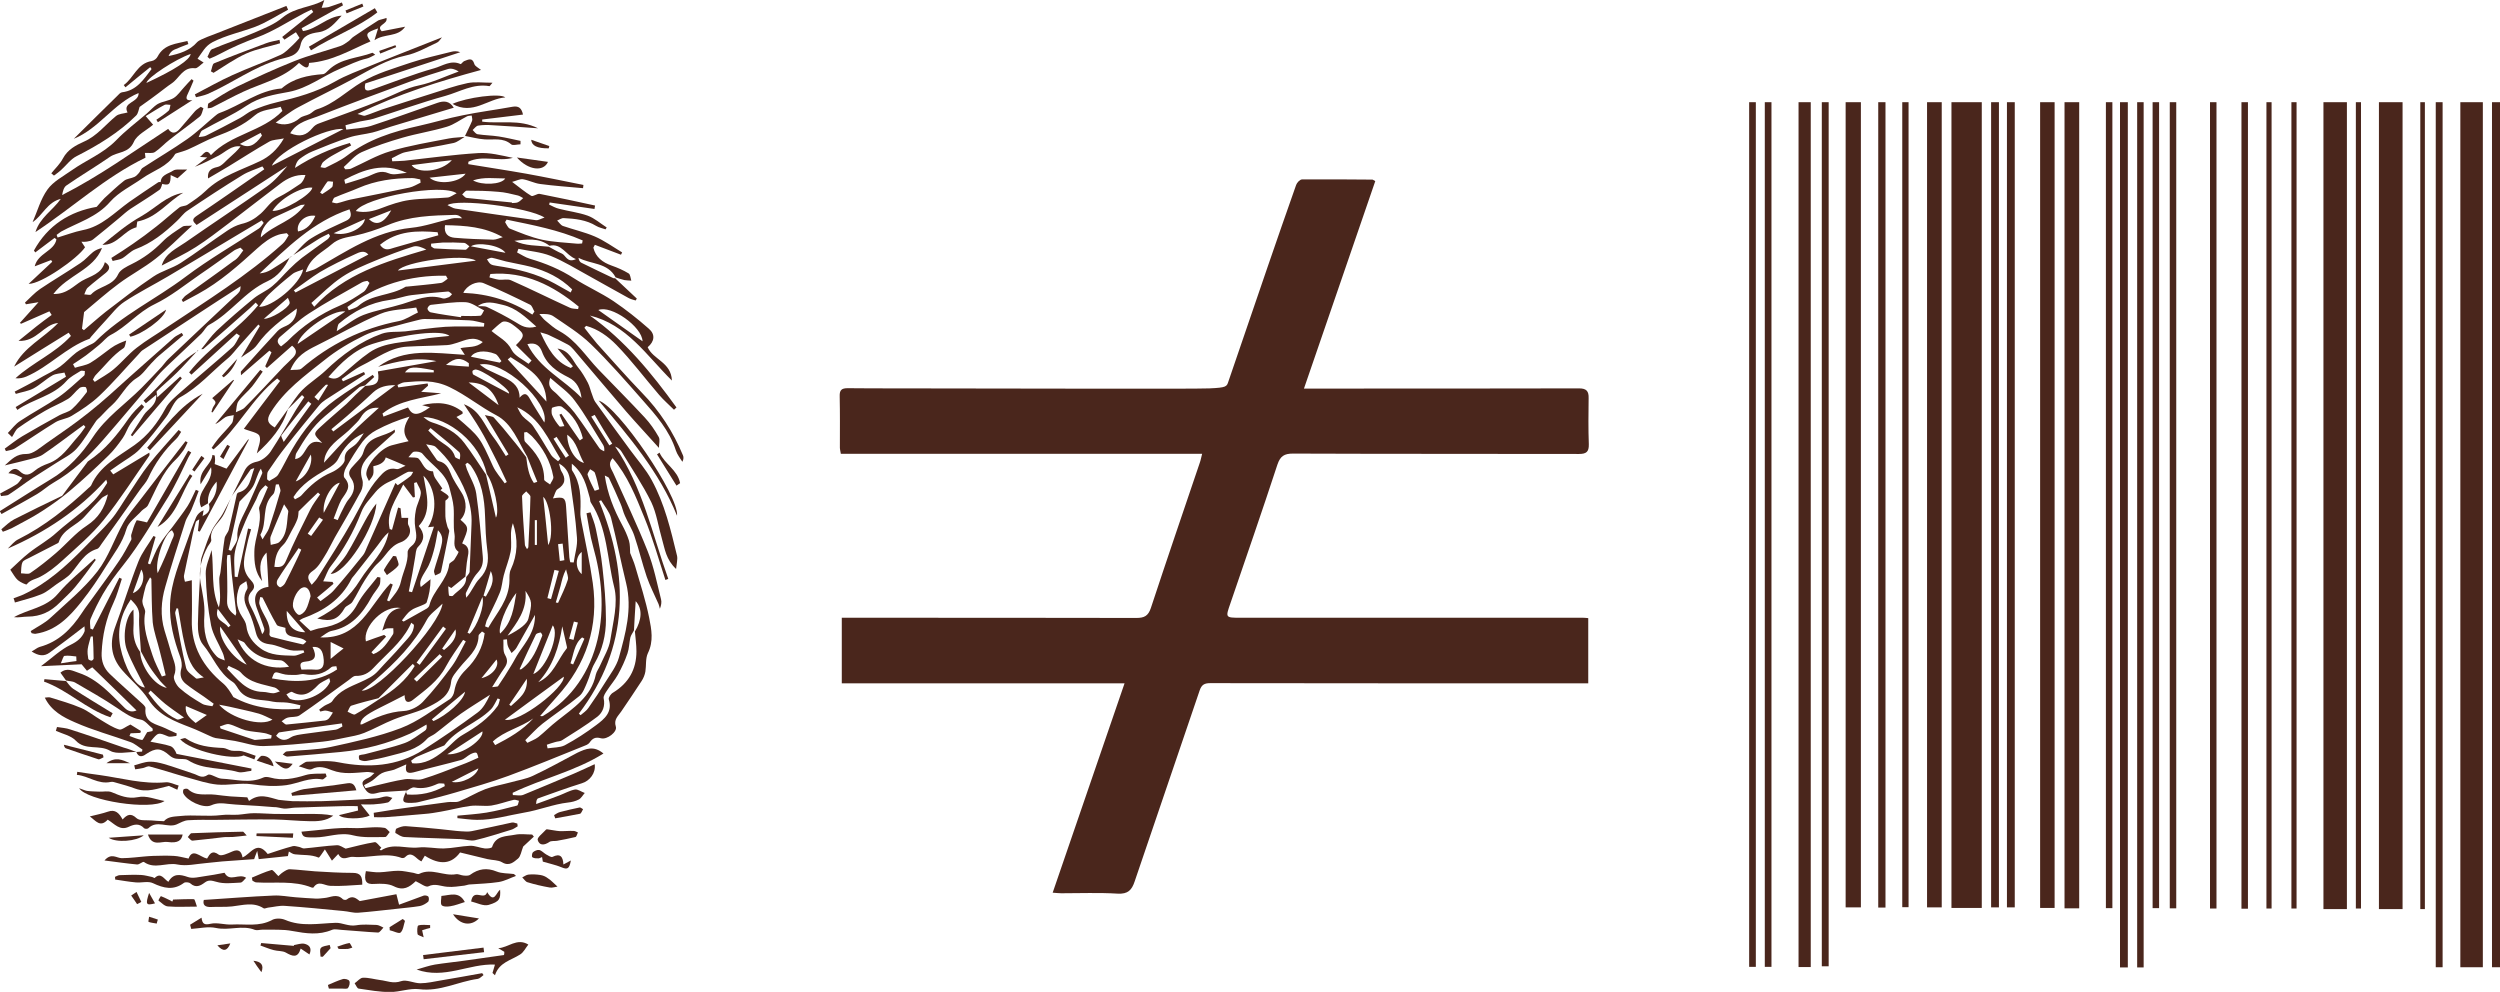 <?xml version="1.0" encoding="utf-8"?>
<!-- Generator: Adobe Illustrator 27.2.0, SVG Export Plug-In . SVG Version: 6.00 Build 0)  -->
<svg version="1.1" id="Layer_1" xmlns="http://www.w3.org/2000/svg" xmlns:xlink="http://www.w3.org/1999/xlink" x="0px" y="0px"
	 viewBox="0 0 1311.2 520.2" style="enable-background:new 0 0 1311.2 520.2;" xml:space="preserve">
<style type="text/css">
	.st0{fill:#4A261C;}
</style>
<path class="st0" d="M75.6,213.4c-2.4,3-5.1,5.8-7.2,8.9c-1.6,2.3-2.4,5.1-4,7.4c-2.3,3.3-4.7,6.5-7.6,9.3
	c-6.5,6.3-13,12.4-19.9,18.2c-4.8,4.1-9.9,7.7-15.2,11.1c-4.9,3.2-10.2,5.8-15.3,8.6c-1.6,0.8-3.3,1.4-4.9,2
	c-0.3-0.4-0.5-0.9-0.8-1.3c2.2-1.8,4.2-3.9,6.7-5.2c8-4.1,16.1-8,24.2-11.9c0.4-0.2,0.9-0.3,1.1-0.6c4.3-5.7,8.5-11.4,12.8-17.1
	c0.3-0.4,0.5-0.8,0.9-1c8.7-5.8,15.1-13.7,21-22.2c1.1-1.6,2.4-3.1,3.7-4.5c1-1.1,2.2-2.1,3.2-3.1C74.8,212.6,75.2,213,75.6,213.4
	L75.6,213.4z"/>
<path class="st0" d="M49.7,293c0,0,0.5,0.6,0.5,0.7c-3.5,4.8-7,9.6-10.8,14.2c-2.4,2.9-5.3,5.4-8,8.1c-4.6,4.7-10.1,7.4-16.9,7.4
	c-2.3,0-4.6,0.6-7.2,0.3c7.6-4.3,16.9-4.9,23.1-12.3C36.1,304.6,43.2,299.1,49.7,293L49.7,293z"/>
<path class="st0" d="M71.5,394.4c-4.6-0.1-10.2,1.4-13.7-0.6c-5.8-3.5-13,0.1-18.1-5.4c-2.5-2.6-6.9-3.5-10.4-5.1
	c0.2-0.7,0.4-1.3,0.6-2c2.3,0.4,4.8,0.5,7,1.3c9.4,3,18.7,6.3,28,9.5C67.2,392.7,69.3,393.6,71.5,394.4L71.5,394.4L71.5,394.4z"/>
<path class="st0" d="M34.5,357c1.2,1.4,2.3,3.2,3.8,4.2c6.8,4.4,13.8,8.6,20.8,12.9c-0.4,0.7-0.8,1.4-1.2,2.1
	c-12.6-4.2-22.3-14.2-34.8-18.7c0.1-0.4,0.1-0.9,0.2-1.3c3.8,0.3,7.6,0.7,11.4,1L34.5,357L34.5,357z"/>
<path class="st0" d="M54.3,397.2c-1,0.4-2.1,1.3-2.8,1c-5.7-1.8-11.3-3.8-16.9-5.7c-0.5-0.2-0.9-0.7-1.1-1.9
	c6.8,1.7,13.6,3.5,20.5,5.2L54.3,397.2L54.3,397.2z"/>
<path class="st0" d="M57,439.4c6.5-0.5,11.9-0.8,18.4-1.3C71.6,441.3,61,442.1,57,439.4z"/>
<path class="st0" d="M71.9,474.2c-1-1.5-2-3-3.1-4.5c0.9-0.6,1.8-1.2,2.8-1.9c0.8,1.7,1.7,3.5,2.5,5.2
	C73.4,473.5,72.7,473.8,71.9,474.2L71.9,474.2z"/>
<path class="st0" d="M55.8,400.3c4.9-3.6,8.2-1.8,12.4,0H55.8z"/>
<path class="st0" d="M78.2,468.3c1,1.8,2,3.5,3.1,5.5C76.6,475,76.2,474.5,78.2,468.3z"/>
<path class="st0" d="M82.2,484.4c-1.5-0.3-3-0.4-4.3-0.9c-0.2-0.1,0.2-1.8,0.3-2.7c1.5,0.5,3.1,1,4.6,1.5
	C82.5,483,82.4,483.7,82.2,484.4L82.2,484.4z"/>
<g>
	<path class="st0" d="M152,134.9c-2.6,5.4-6.4,10.2-11.7,12.6c-11.9,5.4-19.2,16.7-30.5,22.8c-1.7,0.9-2.7,3.2-4.2,4.7
		c-5.6,5.4-11.3,10.7-17,16.1c-2,1.9-4.1,3.9-5.9,6c-9.6,11.2-19,22.6-28.7,33.7c-7.6,8.7-15.9,16.6-26,22.4c-3,1.7-5.6,4.2-8.5,5.9
		c-6.1,3.6-12.4,7-18.7,10.5c-0.3-0.5-0.6-1-0.9-1.5c8.8-5.5,17.6-11.2,26.5-16.6C35.8,246,43,238,48.7,229.3
		c6.9-10.5,16.9-17.2,25.5-25.8c3.6-3.6,7.1-7.4,10.6-11.1c1.2-1.3,2.2-2.9,3.5-4.1c11.3-10.8,22.7-21.4,34.1-32.2
		c1.1-1,2.4-2,3.2-3.2c0.6-0.9,0.5-2.2,0.6-2.8c-7.8,5-15.2,9.8-22.5,14.6c-9.7,6.4-19.4,12.7-29.1,19.1c-0.8,0.6-1.4,1.5-2.1,2.2
		c-6.8,7.2-13.2,14.8-20.4,21.6c-4.3,4.1-9.4,7.4-14.5,10.5c-2.6,1.6-6,1.8-8.6,3.4c-7.2,4.4-14.1,9.2-21.2,13.7
		c-1.3,0.8-3.1,1-4.7,1.4c-0.2-0.4-0.4-0.9-0.6-1.3c3.1-2.2,6-4.6,9.2-6.5c6.5-3.8,13-7.5,19.6-11.1c2.1-1.1,4.7-1.6,6.4-3.1
		c2.9-2.6,5.4-5.8,7.8-8.9c0.4-0.5-0.2-2.6-0.7-2.7c-1-0.2-2.5-0.1-3.2,0.6c-2.1,1.7-3.7,4.2-5.9,5.6c-3.9,2.4-8.2,4-12.1,6.3
		c-4.8,2.8-9.6,5.8-14.1,9c-1.4,1-2.1,3.1-3.2,4.7c-0.7-0.7-1.5-1.4-2.2-2.1c2.2-2.2,4-4.8,6.6-6.4c6.5-4.3,13.5-8,20-12.4
		c4.8-3.3,9-7.5,13.4-11.3c0.5-0.4,0.3-1.6,0.4-2.4c-0.8,0-1.8-0.4-2.3,0c-2.5,1.6-5.4,3-7.3,5.2c-7,8-17.6,9.4-25.8,15.2l-0.9-1.5
		c8.8-5.3,17.6-10.6,26.4-15.9l-0.8-2.2c-2.1,0.5-4.5,0.5-6.3,1.5c-3.5,2-6.4,4.9-9.9,6.8c-2.8,1.5-6.2,1.9-9.3,2.9
		c-0.2-0.4-0.4-0.8-0.6-1.2c2.2-1.1,4.3-2.2,6.5-3.4c2.9-1.5,5.7-3.1,8.5-4.7c3-1.7,6.2-3.1,8.9-5.1c3-2.2,5.4-5,8.4-7.3
		c2-1.5,4.3-2.5,6.5-3.7c1.2-0.6,2.6-1.1,3.5-2c13.9-13.9,31.8-22.3,47.3-34c12.2-9.2,25.6-16.9,38.4-25.3c1.1-0.7,1.8-2,2.6-3
		c-0.3-0.4-0.7-0.8-1-1.3c-3.9,2.3-7.7,4.6-11.6,6.9c-12.5,7.5-25,15-37.5,22.4c-7.6,4.5-15.6,8.5-23,13.4c-3.8,2.5-6.7,6.5-9.9,9.9
		c-2.6,2.8-5.1,5.6-7.6,8.5c-0.3,0.3-0.5,0.9-0.8,1c-12.3,4.5-21.2,14.7-33.1,19.8c-1.7,0.7-3.5,1.1-5.7,0.9
		c9.1-8.3,20.8-13.1,29.1-22.2l-1.2-1.7c-9.5,5.9-19.1,11.8-28.6,17.8c5-10.3,15.6-15,23.1-22.9c-7.7,0.7-11.1,9.9-20.8,9.4
		c3.7-3,6.5-5.3,9.4-7.6c2.6-2.1,5.3-4,8-6c-0.4-0.6-0.8-1.3-1.2-1.9c-4.9,2.2-9.8,4.3-14.8,6.5c-0.2-0.1-0.4-0.2-0.7-0.4
		c3.1-3.4,6.1-6.8,9.8-10.9c-2.8,0.5-4.7,0.8-6.6,1.1c-0.2-0.3-0.3-0.6-0.5-0.9c2.6-2.4,5-5.1,7.9-7.1c7-4.7,14.3-9,21.3-13.7
		c2.4-1.6,4.3-3.9,6.5-5.7c1.3-1,2.8-1.7,4.7-2.1c-4.6,11.6-17.9,14-25.5,24.1c7.1,0.2,10.7-4.4,15-6.9c4.4-2.5,10.3-3.6,12-9.8
		c3.4,2.1,2.4,4,0.5,5.6c-3.1,2.6-6.4,5-9.4,7.7c-1,0.8-1.3,2.4-1.9,3.6c1.2,0,3.1,0.6,3.6,0c4-4.4,11.3-4.2,14.2-10.6
		c1.1-2.4,4.5-4,7.1-5.3c6.1-3,11.4-6.9,16.2-11.8c3-3.1,6.8-5.4,10.4-7.8c1-0.7,2.7-0.3,5.1-0.6c-7.1,6.5-12.8,12.4-19.2,17.4
		c-6.1,4.8-13,8.4-19.2,13c-6.5,4.8-12.5,10.2-18.3,15c-0.4,2.9-0.7,5.8-1.1,8.7c0.3,0.3,0.7,0.6,1,0.8c3.8-3.2,7.6-6.6,11.5-9.7
		c8.2-6.3,16.4-12.7,24.9-18.4c4.4-3,9.9-4.3,14.4-7.2c8.3-5.4,16.2-11.4,24.4-16.9c2.2-1.5,4.7-2.8,7.3-3.5c4-0.9,7-2.6,10.3-5.5
		c3.1-2.8,5.2-6.5,9.2-8.5c4-2,7.7-4.5,11.4-7c1.4-1,2.2-2.8,2.8-4.7c-5.3-0.3-9.4,1.7-13.1,4.5c-9.1,6.9-18.1,13.9-27.1,20.8
		c-5.7,4.3-11.3,8.7-17.3,12.5c-5.6,3.6-11.7,6.4-17.9,9.7c2-6.6,7.8-8.9,12.5-12.2c14.2-9.9,28.6-19.4,42.7-29.3
		c4.1-2.9,7.4-6.9,10.7-10.7c-15.8,10.2-31.6,20.5-47.6,30.9c-1.9-1.8-2.8-2.9,0.1-4.8c10.9-7.3,21.6-14.8,32.4-22.3
		c1-0.7,2-1.4,3-2.1c-0.3-0.5-0.6-1-1-1.5c-3.5,1.5-7.3,2.6-10.5,4.6c-9.8,6-19.4,12.3-28.9,18.7c-2.1,1.4-3.6,3.7-5.5,5.4
		c-6.4,6.1-13.2,11.6-21.6,14.7c-2.6,1-4.6,3.4-7,4.8c-1.5,0.8-3.3,0.9-5,1.4l-0.7-1.6c3.8-2.4,7.6-4.8,11.3-7.4
		c4.2-2.9,8.3-5.9,12.3-9.1c4.1-3.2,8-6.8,12.1-10c1.1-0.8,3-0.6,4.2-1.4c3.3-2.2,6.7-4.5,9.5-7.2c8.1-7.9,18.8-11,28.6-15.7
		c4.6-2.2,9-5.8,12.5-11.9c-3.2,0.7-5.8,0.6-7.7,1.7c-7.2,4.1-14.2,8.6-21.2,12.9c-3.6,2.2-7.2,4.2-10.9,6.4c-0.3-3.6,1.1-5.2,4.9-6
		c2.5-0.5,4.5-3.4,6.7-5.2c1.9-1.7,3.8-3.4,5.5-5.6c-4.7-0.7-7.8,2.8-11.5,4.8c-4.1,2.1-8.1,4.2-12.5,5.9c1.9-1.4,3.7-2.8,6.5-4.9
		c-2.6-0.2-4-0.3-4.4-0.4c1.6,0.8,3.4-5.5,6.3-0.8c10.4-11.1,27.1-12.3,37.5-23.2c-0.3-0.7-0.6-1.4-0.9-2.2
		c-4.6,1.4-10.1,1.5-13.4,4.4c-6.2,5.4-13.3,8.5-20.8,11.3c-4.9,1.9-9.6,4.6-14.4,6.7c-1.8,0.8-3.8,1.3-5.7,1.9
		c-0.4,0.1-0.9,0.3-1.1,0.6c-4,6.6-11.3,8.5-17.1,12.6c-5.7,4-12.4,7.2-16.9,12.3c-7.1,8.2-17,10.9-25.8,15.7
		c-0.8,0.5-1.5,1.2-2.3,1.7c0.2,0.5,0.4,1,0.5,1.4c4.4-1.3,8.7-3,13.2-3.9c10-1.9,16.6-9.2,24.4-14.8c5-3.5,10.1-6.9,15.2-10.3
		c0.5-0.3,1.4,0,2.2,0l0.1,0h0.1c-0.6,1.4-0.8,3.3-1.8,4c-4.9,3.5-10.1,6.6-15.1,9.9c-2.1,1.4-3.9,3.1-5.8,4.7
		c-4.6,3.8-9.2,7.7-13.9,11.4c-0.8,0.7-2,0.9-3.1,1.1c-1,0.2-2,0.1-3,0.1c0.6,0.9,1.2,1.8,1.9,2.9c-3.9,5.9-23,19.3-29.6,19.2
		c4.1-3.9,8.2-7.7,12.4-11.6c-0.2-0.3-0.4-0.6-0.6-0.9c-2.6,1-5.2,2-8.6,3.3c1.7-7,10.2-7.9,11.4-14.1c-0.3-0.3-0.6-0.6-1-0.8
		c-3.4,2.5-6.8,5.1-10.1,7.6c-0.2-0.3-0.5-0.7-0.7-1c7.3-13.3,18.9-20.5,32.9-22.9c1.6-1.8,2.8-3.3,4.1-4.6
		c3.4-3.1,6.7-6.3,10.3-9.1c1.4-1.1,3.7-1.2,5.4-2c0.9-0.4,1.7-1.3,2.4-2.1c0.7-0.8,1.1-2.2,2-2.7c7.8-5.1,15.8-9.8,23.4-15.1
		c5.1-3.6,9.6-8,14.4-12c0.8-0.7,1.7-1.4,2.6-1.7c10.9-3.9,20.3-11.8,32.4-12.8c6.2-5.4,13.8-6.9,21.7-7.5c1-0.1,2-1.2,2.9-2.1
		c6.4-6.3,15.3-6.2,23-9.1c0.1-0.1,0.5,0.3,1.5,1c-1.7,0.8-3,1.7-4.4,2c-4.9,1.1-9.3,3.4-13.9,5.3c-9.1,3.8-17,10.3-27,12.2
		c-7.6,1.4-15.2,2.6-22.1,7.2c-7.4,5-15.6,8.6-23.3,13c-1,0.6-1.3,2.3-1.9,3.5c1.3-0.2,2.7-0.2,3.8-0.7c6-3,12-6.1,17.9-9.3
		c2.2-1.2,4.2-3,6.5-4c4.1-1.7,8.3-3.2,12.6-4.2c10.5-2.5,20.9-5.3,30.5-10.8c6-3.5,12.7-5.8,19.1-8.5c4.8-2,9.6-3.9,14.4-5.8
		c7.5-3,14.9-5.9,22.8-9c-0.9,1-1.5,2.2-2.5,2.7c-5.4,2.5-10.7,5.6-16.4,6.8c-9.9,2.1-18.3,7.2-27,11.9
		c-9.8,5.3-19.9,10.1-29.7,15.4c-4.1,2.2-7.7,5.2-11.6,7.9c4.1,1.9,9,0.8,12.6-2.3c1.4-1.2,3.5-1.3,5.2-2.2c1.3-0.7,2.4-2,3.7-2.4
		c9.1-2.8,15.7-9.6,23.6-14.3c7.8-4.7,16.9-7.2,25.6-10.2c6.9-2.3,14.2-3.9,21.3-5.7c1.5-0.4,3.1-0.5,4.8,0.2
		c-16.6,5.5-33.2,10.9-49.8,16.4c-0.9,4,0.7,4.2,3.8,3.1c10.8-3.8,21.4-8,32.4-11.1c4.3-1.2,8.7-4.5,13.7-2.2
		c0.4,0.2,1.2-1.2,1.9-1.5c2-0.7,4.3-2.3,5.4,1.5c0.3,1.1,2,1.9,3.5,3.1c-21.7,5.9-43.2,12.5-64.8,23.1c2.2,0.5,3.2,1.1,3.9,0.9
		c3-0.9,5.9-2.2,8.8-3.2c8.5-2.8,17.1-5.5,25.6-8.2c6.4-2,12.8-4.3,19.4-5.7c3.9-0.8,8-0.2,13.1-0.2c-1.2,1.4-1.4,1.8-1.6,1.8
		c-8.4-1.5-15.6,3-23.1,5.1c-12.7,3.5-25.1,8-37.7,12c-2.3,0.7-4.7,0.9-7,1.4c-2.6,0.6-5.1,1.3-7.7,2c0.1,0.8,0.3,1.5,0.4,2.3
		c4.3-0.6,8.7-0.7,12.8-1.9c11.7-3.8,23.3-8.1,34.9-12.1c3.4-1.2,6.4-1.2,8.7,2.5c-11.2,3.4-22.2,6.7-33.2,10c-3.2,1-6.2,2.2-9.4,3
		c-4.1,1-8.4,1.3-12.3,2.6c-6.5,2.1-12.9,4.7-19.2,7.3c-2.5,1-4.8,2.5-6.9,4.1c-1.2,1-1.9,2.7-2.3,4.6c9.1-5.9,18.7-10.2,28.8-13.1
		c0.2,0.4,0.4,0.9,0.7,1.3c-3,1.6-6.1,3.1-9,4.8c-2,1.1-3.9,2.3-5.6,3.8c-0.8,0.6-1,1.8-1.5,2.8c0.9,0.1,2.1,0.6,2.8,0.2
		c3.7-1.9,7.6-3.6,10.9-6.1c11.3-8.7,24.4-12.8,38-15.8c7.6-1.7,15.1-4,22.8-5.5c8.7-1.8,17.5-2.9,26.2-4.5c3.3-0.6,4.8,0.8,5.5,4.1
		c-7.2,0.9-14.3,1.7-21.4,2.6c0,0.4,0,0.8,0,1.1c9.4,1.3,19.3-1.5,29.3,3.5c-8.7-0.6-16.2-1.2-23.8-1.6c-2.6-0.2-5.2-0.2-7.7,0.2
		c-1,0.2-1.9,1.5-2.8,2.3c0.8,0.8,1.6,2,2.5,2.2c3.7,0.6,7.5,0.6,11.3,1.2c3.8,0.6,7.5,1.5,11.3,2.3l0,1.8c-1.7,0-4,0.8-4.9,0
		c-4.3-3.7-9.2-2.2-14-2.6c-3.4-0.2-6.8-1.2-10.2-1.8c1.2-2.6,2.6-5.2,3.7-7.9c0.3-0.8-0.1-1.8-0.2-2.8c-0.8,0.1-1.7,0.1-2.4,0.4
		c-3.6,1.8-6.9,4.4-10.7,5.5c-7.6,2.3-15.5,3.5-23.1,5.7c-7.3,2.1-14.6,4.5-21.5,7.6c-3.6,1.6-6.3,5.1-9.4,7.8
		c0.2,0.4,0.5,0.8,0.8,1.2c1-0.1,2,0,2.9-0.3c6.9-3.1,13.6-7.1,20.8-9.2c10-3,20.5-4.7,30.8-6.7c2.7-0.5,5.4-0.5,8.1-0.8
		c-1.9,1.1-3.7,2.7-5.8,3.2c-8.4,1.8-16.8,3-25.2,4.8c-2.5,0.5-4.8,2.1-7.2,3.2c0.1,0.5,0.1,1,0.2,1.6c2.1-0.1,4.3-0.1,6.4-0.3
		c12.9-1.4,25.7-3.2,38.7-4c6-0.4,12.1,1.2,18.2,2.5c-7.7,2.1-15.9-1.6-23.3,2c-0.1,0.4-0.1,0.9-0.1,1.3c10.1,1.7,20.3,3.2,30.4,5
		c10,1.8,20,3.9,30,5.9c-0.1,0.6-0.1,1.1-0.2,1.7c-7.5-0.7-15.1-1.2-22.5-2.2c-3.1-0.4-6-2-9.1-2.5c-1.5-0.2-3.3,0.8-5.6,1.4
		c3.9,2.9,6.8,5.4,10,7.3c1,0.6,3.1-1.3,4.5-1c9.7,1.9,19.4,4,29,6.1c-0.1,0.6-0.2,1.2-0.3,1.8c-7.8-1.1-15.6-2.3-23.5-3.4
		c-0.1,0.4-0.2,0.7-0.3,1.1c1.7,0.8,3.4,1.8,5.2,2.2c5,1.3,10.2,1.9,15,3.6c3.6,1.3,6.7,4.1,10,6.2c-0.2,0.3-0.4,0.7-0.6,1
		c-1.6-0.6-3.4-0.9-4.9-1.8c-5.2-3.2-11.1-3.8-17-4.1c-1.1-0.1-2.3,0.8-3.5,1.3c1,0.9,1.8,2.3,3,2.8c5.5,1.9,11.3,3.2,16.7,5.5
		c5.1,2.2,9.6,5.5,14.4,8.4c-0.2,0.4-0.4,0.8-0.6,1.2c-4.6-1.7-9.1-3.5-13.7-5.2c-0.3,0.5-0.5,1-0.8,1.5c1.2,5,4.8,7.7,9.6,9.4
		c3.1,1.1,6.1,2.4,8.9,4.1c0.9,0.5,1,2.5,1.4,3.8c-1.2-0.1-2.5-0.1-3.6-0.3c-1.6-0.4-3.1-0.9-4.6-1.4c-4.2-7.9-13-6.8-19.5-10.3
		c0.2,1.3,0.7,2.2,1.5,2.6c5.6,2.8,11.2,5.4,16.8,8.1c0.2,0.1,0.6,0,0.9,0c3.8,3.6,7.6,7.1,11.4,10.7l-0.6,1
		c-1.3-0.4-2.7-0.7-3.9-1.4c-7-3.8-13.9-7.8-20.8-11.6c-6.6-3.6-13-7.6-19.9-10.4c-5.3-2.1-11.2-2.5-16.9-3.7
		c-0.2,0.6-0.5,1.3-0.7,1.9c2.2,1.1,4.3,2.6,6.7,3.3c8.2,2.4,16,5.6,23.2,10.3c6.7,4.3,14,7.5,20.6,11.9c6.5,4.4,12.7,9.3,18.6,14.5
		c3.5,3,3,6.7-0.6,9.7c2.8,6.5,12.4,7.9,12.7,17.5c-13.5-13.4-23.7-29.4-43-34.1c18.4,13.1,32.4,30.2,45.4,48.2
		c-0.4,0.4-0.9,0.8-1.3,1.2c-2.6-2.6-5.4-5-7.8-7.8c-7.5-8.7-14.4-18-22.4-26.2c-4.3-4.4-9.6-8.3-15.9-10c-0.3,0.3-0.6,0.7-0.9,1
		c2.2,2.8,4.3,5.6,6.6,8.3c7.8,8.6,15.5,17.4,23.5,25.7c9.4,9.6,16.5,20.6,21.6,32.9c0.4,0.9,0.4,2-0.3,3.4
		c-1.2-1.9-2.7-3.8-3.4-5.9c-3.4-10.6-10.5-18.6-17.6-26.6c-8.8-10-17.6-20.1-27.1-29.3c-5.8-5.6-12.8-9.9-19.5-14.5
		c-1.8-1.3-4.5-1.3-7.4-1.2c1.1,1.2,2,2.6,3.3,3.6c2.3,1.9,4.6,4,7.3,5.4c8.7,4.8,13.8,13.2,20.4,20.1c8.1,8.4,16.3,16.6,24.2,25.1
		c2.9,3.1,5.3,6.6,7.4,10.3c0.8,1.4,0.1,3.6,0.1,5.7c-6.1-6.8-11.8-12.9-17.2-19.1c-9.3-10.8-18.4-21.7-27.6-32.5
		c-0.9-1-1.8-2-3-2.6c-3.3-1.8-6.6-3.4-10-5c-1-0.5-2.1-0.7-4.4-1.4c4,8.6,7.8,15.5,16,18.7c0.4-0.3,0.7-0.6,1.1-0.9
		c-2.6-2.9-5.1-5.9-8.1-9.3c6.4,1,7.9,6.3,10.8,9.9c2,2.4,3.6,5.2,5.1,8c1,1.9,1.4,4.1,2.2,6.1c0.5,1.4,0.9,2.8,1.7,4
		c6.1,8.5,12.2,16.9,18.4,25.3c3.8,5.2,8.2,10.1,11.2,15.7c6.8,12.4,10,26.1,13.3,39.7c0.4,1.8-0.2,3.8-0.5,6.9
		c-5.3-4.9-5.9-10.5-7.4-15.7c-1.9-6.5-2.8-13.4-5.6-19.3c-4.5-9.2-10.3-17.7-15.6-26.5c-0.7-1.1-1.7-2.1-3.4-2.7
		c14.5,21.2,19.5,46,27.9,69.4c-0.5,0.2-1,0.4-1.5,0.6c-3.6-11-6.7-22.2-11.1-32.9c-4.4-10.8-8.7-21.8-16.6-31
		c-2.7,3-0.8,5.4,0.3,7.7c6.1,13.7,12.6,27.2,18.1,41.1c3.2,8.1,4.9,16.8,7,25.2c0.4,1.5,0.1,3.2-0.6,5c-0.2-0.8-0.4-1.7-0.7-2.5
		c-2.1-4.8-4.5-9.4-6.2-14.3c-2.4-7.1-4.1-14.4-6.5-21.5c-1.2-3.6-3.4-6.9-4.9-10.4c-1-2.1-1.4-4.4-2.4-6.6c-1.9-4.5-3.9-8.9-6-13.3
		c-0.2-0.5-1.2-0.7-2.2-1.3c1.4,9.6,4.8,17.9,9.1,25.9c1.4,2.6,2.7,5.4,3.6,8.3c0.6,2.1,0.5,4.4,0.6,6.4c0.9,2.4,2,4.7,2.7,7.2
		c2.6,9,5.5,17.8,7.3,26.9c1.2,6,2.4,12.2-0.7,18.5c-1.3,2.8-0.8,6.4-1.3,9.6c-0.3,1.7-1,3.5-2,5c-3.5,5.4-7.1,10.7-10.7,16
		c-1.6,2.4-4,4.1-2.8,7.9c0.9,2.7-4.6,7-7.8,6.1c-2.9-0.8-4.4,0-6,2.3c-0.7,1-2.2,1.5-3.5,2c-13,5.2-25.9,10.6-39,15.4
		c-9.2,3.4-18.6,6-28,8.8c-6.1,1.8-12.2,3.3-18.4,4.8c-1.4,0.4-3,0.6-4.5,0.6c-4.9,0.1-5.4-0.7-2.5-6.5c-4.7,0.3-8.8,0.6-12.8,0.8
		c-2.9,0.1-6,2.6-8.7-1.1c-2.5-3.5-2.4-4.7,1.5-6.4c1.2-0.5,2.1-1.6,3.1-2.5c-1.4-0.2-2.8-0.6-4.2-0.5c-6,0.4-12,1.4-18-0.9
		c-3.4-1.3-6.8-2.7-10.7-0.6c-1.3,0.7-3.8-0.7-6.8-1.5c2.1-1.2,3.2-2.3,4.3-2.4c5.5-0.1,11.2-0.8,16.5,0.3
		c15.7,3.1,30.8,2.2,44.5-6.5c9.7-6.2,19.2-12.7,28.5-19.6c2.9-2.1,4.8-5.7,6.5-9.3c-5.1,3.3-10.4,6.5-15.4,10
		c-4.6,3.3-8.9,7-13.4,10.4c-1.3,1-3.1,1.5-4.2,2.7c-5.2,5.7-12.4,7.1-19.3,8.9c-4.1,1.1-8.3,2-12.5,2.7c-1.2,0.2-2.5-0.1-3.6-0.6
		c-0.4-0.2-0.5-2.2-0.2-2.3c1-0.5,2.2-0.4,3.2-0.7c6.9-1.9,14-3.4,20.7-5.8c3.8-1.4,7.1-4.2,10.6-6.5c0.8-0.5,1.1-1.6,0.8-3.2
		c-2.9,1.6-5.7,3.4-8.7,4.8c-11.6,5.2-23.7,8.4-36.4,9.6c-9.3,0.9-18.6,1.7-27.8,2.4c-0.8,0.1-1.7-0.7-2.5-1.1
		c0.7-0.5,1.3-1.5,2.1-1.6c7.6-0.8,15.4-0.7,22.9-2.3c12.4-2.7,25.1-5.4,36.9-9.9c9.2-3.5,17.3-9.9,25.7-15.2
		c1.2-0.8,2.2-2.7,2.4-4.3c0.8-4.5,2.7-7.9,6.1-11.2c5.3-5.2,8.9-11.6,9.8-19.1c-0.5-0.3-0.9-0.6-1.4-0.9c-0.6,0.8-1.8,1.5-1.8,2.3
		c-0.1,7.5-5.9,11.5-9.9,16.6c-1.8,2.3-4.3,4.9-4.5,7.5c-0.7,7.2-6,10.1-11,12.7c-5.9,3.1-12.8,4.5-19,7c-5.3,2.1-10.3,5-15.6,7.1
		c-3.2,1.3-6.6,1.8-10,2.5c-3.9,0.8-7.9,1.7-11.9,2.1c-10.3,1-20.6,2.1-30.9,2.3c-5,0.1-10-1.8-15-2.7c-3.4-0.6-6.8-1-10.1-1.5
		c-1-0.2-1.9-0.6-2.8-1c-3.4-1.5-6.8-3.2-10.2-4.5c-8.6-3.3-16.9-6.4-22.3-14.8c-3.7-5.7-9.2-10.1-13.7-15.3
		c-6.1-7-6.7-14.7-3.5-23.2c4.2-11.2,7.6-22.7,12-33.8c1.9-4.8,5.2-8.9,7.9-13.4c0.4,0.2,0.7,0.3,1.1,0.5c-1.3,4.6-2.7,9.2-4,13.9
		c0.4,0.2,0.8,0.4,1.2,0.5c1.6-3.5,2.8-7.1,4.8-10.3c2-3.4,4.6-6.3,7-9.5c2.6-3.6,5.4-7.1,7.8-10.8c1.7-2.7,2.9-5.7,4.3-8.5
		c0.5,0.2,1,0.4,1.5,0.6c-1.2,3.2-2.4,6.5-3.8,9.8c-0.9,2.2-2.5,4.1-3.2,6.4c-3.6,11.3-7.3,22.6-10.5,34c-2.2,7.5-2.7,15.3-0.4,23
		c1.2,4,2.5,8,3.6,12c1.1,3.8,3.2,7.3,1.4,11.7c-0.6,1.6,1.2,5,2.9,6.5c3.6,3.2,7.7,5.8,11.8,8.2c1.5,0.9,3.6,0.9,5.4,1.3
		c0.2-0.4,0.4-0.9,0.7-1.3c-1.7-1.2-3.4-2.5-5.1-3.7c-3.2-2.2-6.5-4.3-9.5-6.7c-2.5-2-3.4-4.6-2.4-8.1c0.5-1.8,0.1-4.2-0.6-6.1
		c-3.3-9-5.7-18.1-5.3-27.8c0.5-11.5,5.1-21.9,8.8-32.5c1.5-4.4,3.1-8.8,4.9-13c0.7-1.5,2-2.8,3.9-3.6c-0.2,1.3-0.5,2.7-0.7,4
		l0.2-0.1c-1.2,0.8-3.2,1.3-3.6,2.3c-1.3,4.1-2,8.3-2.9,12.5c-1.1,5.2-2.3,10.3-3.3,15.5c-0.2,1,0.3,2.2,0.5,3.3
		c1-0.2,2.1-0.4,3.6-0.8c0,6.9,0.2,13.8,0,20.6c-0.4,14.1,6,24.9,16.5,33.6c2.2,1.9,3.8,4.6,5.3,7.1c10.8,5.9,22.6,7.1,34.8,6.1
		c0.1-0.6,0.3-1.2,0.4-1.8c-2.3-0.5-4.6-1.1-7-1.4c-2.5-0.3-5.1,0-7.5-0.5c-5.8-1.4-12.5-0.1-17.1-5.3c-1.4-1.6-2.2-3.9-3.9-5
		c-7.5-4.8-10.3-13.3-15.7-19.7c-2.1-2.6-2.7-7.1-2.6-10.8c0.2-11.1,1-22.1,1.6-33.2c0.1-1.3,0.7-2.6,1.1-3.9
		c1.5-4,2.7-8.2,4.7-12.1c1.7-3.3,4.4-6.1,6.1-9.4c3.8-7.1,7.2-14.3,10.8-21.4c1.4-2.9,3.4-4.4,6.8-5.1c2.6-0.6,5.4-2.9,7-5.2
		c4.7-7.1,8.9-14.6,13.3-21.9c1.4-2.3,2.9-4.4,4.4-6.7c-0.4-0.4-0.8-0.7-1.2-1.1c-2.5,2.6-5,5.1-7.6,7.6c2.6-3.5,4.8-7.3,7.8-10.3
		c3.7-3.7,8.3-6.5,12.1-10.1c8.7-8.3,18.2-15.3,29.6-19.4c3.7-1.3,8.1-0.8,12.2-1.2c7-0.8,14-1.9,21-2.4c6.7-0.4,13.5-0.1,20.3-0.1
		c0.1-0.6,0.2-1.2,0.2-1.8c-2.6-0.5-5.2-1.4-7.9-1.5c-7.8-0.4-15.6-0.6-23.4-0.7c-1.6,0-3.2,0.5-4.8,0.9c-3.3,0.8-6.6,1.7-9.9,2.6
		c-5.7,1.6-11.7,2.5-16.9,5.1c-7.4,3.6-14.7,7.9-21.1,13.1c-10.2,8.1-20.9,15.8-28,27.3c-2.5,4.1-1.5,5.8,2.1,7.9
		c2.4-3.3,4.6-6.4,6.9-9.6c-2.8,9.5-9.1,16.6-16.3,23.2c0.6-3.1,2.4-6.6,1.4-9.1c-0.7-1.9-4.9-2.4-8.2-3.8
		c5.9-7.8,12.4-16.5,19-25.1c-0.5-0.4-1-0.9-1.5-1.3c-13.2,10.4-20.7,26.3-33.4,37.2c-0.3-0.3-0.7-0.5-1-0.8
		c1.1-1.6,2.2-3.3,3.4-4.7c2.3-2.8,5-5.3,7.2-8.2c0.8-1.1,0.7-2.8,1-4.3c-1.5,0.4-3.2,0.4-4.4,1.1c-1.8,1.1-3.2,2.8-5.3,3.6
		c7.9-9.5,15.7-18.9,23.6-28.4c0.4,0.3,0.8,0.6,1.3,0.9c-1.9,2.6-3.6,5.3-5.6,7.8c-2.2,2.7-5.1,4.9-7.1,7.7c-1.1,1.5-1,3.8-1.4,5.8
		c1.6-0.8,3.6-1.3,4.7-2.5c6.9-7,13.6-14.2,20.4-21.4c1.6-1.6,3.3-3.1,4.9-4.8c1.8-1.9,2.4-3.9-0.5-6.2c-4.4,3.9-8.8,7.8-13.2,11.7
		c-0.3-0.3-0.6-0.6-0.9-0.9c1.1-2.4,2.2-4.8,3.3-7.3c-0.4-0.3-0.7-0.6-1.1-0.9c-4.8,4.1-9.6,8.3-14.9,12.9c0-1.3-0.2-1.8,0-2
		c6.3-7.1,12.7-14.2,19.2-21.2c1.1-1.2,2.9-2,4.5-2.7c3.4-1.5,5.6-4.8,5.6-9.1c-7.7,5.7-15.3,11.1-20.9,19.1c-2,2.8-5.6,4.5-8.5,6.7
		l0,0.1c3.3-5.6,6.7-11.1,10-16.7c-0.3-0.3-0.5-0.5-0.8-0.8c-3.2,3.6-6.4,7.1-9.6,10.7c-2.2,2.4-4.1,5.2-6.6,7.2
		c-8.2,6.8-15.2,15-24.9,20.3c-3.3,1.8-4.7,7-7.3,10.4c-4.4,5.7-8.8,11.6-13.8,16.8c-3.2,3.3-7.4,5.5-11.2,8.2c-1.4,1-2.9,2-4.3,3
		c0.5,0.7,1.1,1.3,1.6,2c6.3-3.8,12.6-7.6,18.9-11.4c0,0.1,0.3,1.1,0,1.6c-7.9,11.3-15.3,23-23.9,33.7c-6.3,7.8-14.2,14.4-21.7,21.3
		c-3.5,3.2-7.4,6.3-11.6,8.5c-2.4,1.3-5.2,1.5-7.1,4c-0.2,0.3-3.3-1.1-4.6-2.2c-1.5-1.3-2.4-3.2-4-5.5c3-2.7,6.2-6,9.9-8.9
		c4.7-3.7,10.1-6.6,14.4-10.6c8.4-7.6,18.6-13.5,24.9-23.5c0.5-0.8,1-1.5,1.5-2.3c0.2-0.3,0.1-0.8-0.4-1.9
		c-14.4,15.9-31.8,27.5-51.6,36.1c1.8-1.7,3.4-3.9,5.6-4.9c13.8-6.9,25.6-16.5,36.8-26.9c0.5-0.4,1-0.8,1.3-1.3
		c4.5-10.3,14.2-15.1,22.8-21.2c7-5,12.1-11.6,16.2-19.2c1.9-3.6,5.5-6.3,8.6-9.1c8.8-7.8,17.8-15.2,26.5-23c1.7-1.5,2.6-4,3.9-6
		c-0.6-0.4-1.1-0.8-1.7-1.2c-7.9,7.2-15.8,14.4-23.7,21.6c-0.4-0.4-0.8-0.8-1.2-1.2c10.5-13.3,25.5-22.2,36.2-35.2
		c-0.4-0.4-0.9-0.9-1.3-1.4c-1,0.9-1.9,1.9-2.9,2.8c-8.1,7.2-16.3,14.4-24.5,21.5c-0.3,0.2-0.9,0.1-1.3,0.1l0.1,0.1
		c2.7-3.2,5.1-6.8,8.1-9.7c6.3-5.9,12.9-11.6,19.6-17.1c3-2.4,6.8-3.9,9.7-6.4c3.2-2.6,5.9-6,8.9-8.9c2.1-2.1,4.3-4.1,6.6-5.9
		c4.4-3.3,9-6.5,13.4-9.7c0.6-0.4,0.9-1.1,1.3-1.7l-0.7-1.2c-1.8,0.9-3.6,1.7-5.2,2.7c-4.5,2.8-9,5.7-13.4,8.5
		c3.1-3,5.8-6.6,9.4-8.8c5.8-3.6,12.1-6.3,18.3-9.2c2.6-1.2,3.1-3,1.8-6c-19.2,6.4-32.9,20.3-47.1,33.6c2.3-0.2,4.3-0.9,6.1-2
		c3.8-2.3,7.5-4.8,11.2-7.3L152,134.9z M287.8,129.4c2.3,1.2,4.5,2.6,6.9,3.6c2.1,0.9,2.7,5.1,7.4,2.9c-5.5-2.1-7.5-8.5-13.9-7
		c-5.6-4.4-12-3.3-18.4-2.6C275.5,129.1,281.8,128.7,287.8,129.4L287.8,129.4z M198.5,366.2c-4.7,1.2-9.5,2.4-14.2,3.9
		c-0.9,0.3-1.4,2.1-2,3.2c1.3,0.5,3.1,1.8,3.9,1.4c4.4-2.4,8.5-5.3,12.7-8c7.4-4.5,14.1-9.8,18.6-17.4c-0.3-0.4-0.7-0.7-1-1.1
		C210.5,354.2,204.5,360.2,198.5,366.2L198.5,366.2z M254.9,248.9c1.7,7.5,3.5,14.9,5.2,22.6c2.1-3.4-0.9-17.4-4.8-22.9
		c-3.6-16.6-20.1-29.4-33.2-29.9c1.3,1.2,2.8,2.3,4.4,2.8c6.7,2.1,12.8,5.1,17.1,10.9C247.6,237.7,251.2,243.4,254.9,248.9
		L254.9,248.9z M244.5,302.7c0.6-0.9,1.7-1.9,1.8-2.8c0.4-8.3,0.6-16.6,1-24.9c0.6-11.6-4.5-21.2-10.2-30.6c-2.3-3.7-5.4-6.9-8.6-10
		c-1.1-1-3.2-0.9-5-1.4c2.1,3.2,3.8,5.7,5.6,8.2c0.2,0.3,0.7,0.6,1.1,0.7c3.5,0.8,4.9,3.2,6.2,6.4c1.4,3.6,3.7,6.8,5.7,10.1
		c3,4.8,2.8,10.8-0.6,14.2c4.5,3.9,4.5,4.2,0.9,12.4c4,1.5,3.5,4.5,2.8,7.8c-0.6,3.1-0.7,6.4-1.1,9.6c-2.5,2-4.9,4-7.4,6
		c-0.5-0.3-1.1-0.6-1.6-0.9c0.1,1.6,0.1,3.3,0.4,4.9c0,0.1,1.7,0.4,2,0.1C240.2,309.5,244.7,307.8,244.5,302.7L244.5,302.7z
		 M73.5,341.9c0.3,7.5,7.3,17.6,14,18.9c-1.6-1.7-2.7-2.6-3.5-3.6c-1.9-2.4-3.8-4.8-5.5-7.4c-1.7-2.6-3.1-5.5-4.6-8.2
		c-0.3-6.2-1.2-12.3-0.9-18.5c0.2-4.2-2.1-6.2-4.4-8.7c-5.3,7.8-7.2,16.1-5.5,24.9c2.1,10.2,7.6,20.9,12.9,21.3
		c-3.1-6.4-6.8-12.8-9.4-19.6c-2.6-6.8-0.7-17.9,3.4-21.3c0,3.5,0.2,6.4,0,9.3C69.7,333.7,70.7,338,73.5,341.9L73.5,341.9z
		 M332.5,330.6c-0.6,1.3-1.6,2.5-1.9,3.8c-0.6,2.7-0.6,5.7-1.5,8.3c-1.3,3.8-3,7.5-5,11.1c-1.6,2.9-3.9,5.5-5.7,8.3
		c-0.8,1.2-2,2.9-1.8,4.1c0.9,4.1-0.5,7.5-3.3,9.7c-5.9,4.5-12.3,8.4-18.6,12.4c-1,0.6-2.3,0.5-3.5,0.9c-1.5,0.4-2.9,0.9-4.4,1.4
		c0.1,0.6,0.3,1.3,0.4,1.9c3-0.5,6.4-0.3,9-1.6c5.8-3.1,11.3-6.7,16.5-10.6c4.3-3.2,8.7-6.8,6.6-13.5c-0.3-0.9,1.1-2.9,2.2-3.5
		c8.2-5,12.3-12.2,12.3-21.7c0-3.5-0.5-6.9-0.8-10.4c3.6-6,4.1-12,0.4-15.9C333,320.9,332.8,325.7,332.5,330.6L332.5,330.6z
		 M276,239.8c0.6,4.7,1.2,9.5,4,13.5l1.8-0.6c-1.8-4.4-3.6-8.8-5.3-13.2c-4.7-7.8-7.9-17.4-16.2-21.7c-8.4-4.4-15.7-10.5-24.4-14.7
		c-8.2-4-15.7-3.3-23.7-2.6c-1.3,0.1-2.5,0.9-3.7,1.4c0.1,0.4,0.2,0.9,0.4,1.3c5.1-0.7,10.2-1.4,15.4-2.1c0.1,0.4,0.1,0.8,0.2,1.2
		c-1.1,0.9-2.1,1.9-3.6,3.2c4.1,0.3,7.3,0.5,10.5,0.8c-10.7,2.8-21.8,3.5-30.8,10.6c0.2,0.5,0.4,1.1,0.5,1.6
		c4.3-1.6,8.6-3.2,12.9-4.8c2.3,4.5,5.1,4.5,11.5-0.1c-1.5-0.4-2.8-0.7-4.1-1.1c7.7-1.9,14.9-1.5,21.2,3.5c0.1,0.1,0,0.6,0,1
		c-1,0.5-2.1,1.1-3.2,1.7c12.5,10.7,12.3,10.7,19.1,25.7c1.5,3.3,4.1,6.1,6.2,9.1c0.4-0.2,0.7-0.5,1.1-0.7
		c-2.2-4.7-4.4-9.5-6.8-14.1c-2.3-4.5-4.5-9.1-7.1-13.4c-2.5-4.3-5.4-8.4-8.6-13.3c8.7,3.3,10.7,11.1,15.1,16.8
		c2.6,3.3,4.6,6.9,6.9,10.4c0.5-0.3,0.9-0.6,1.4-0.9c-4-6.6-7.9-13.1-12.4-20.6c2.2,0.6,4,0.5,4.8,1.4c3.3,3.6,6.4,7.3,9.4,11.1
		C271.1,233.2,273.5,236.5,276,239.8L276,239.8z M191.6,202.4c6.1-0.3,7.6-1.6,6.6-7.6c10.2-1.8,20.5-3.6,30.7-5.4
		c-10.5-2.3-20.6,0.1-30.6,3c13.8-10.1,29.5-7.2,45.5-6.3c-1.1-1.6-1.7-2.5-2.3-3.5c4-0.9,8.2,0,11.7-3.2c-5.1-3.4-9.2-0.9-13.5,0.4
		c-1.7,0.5-3.4,1.1-5.2,1.2c-6.9,0.4-13.8,0.4-20.7,0.8c-9.1,0.4-16.2,6.1-24,9.9c-3.8,1.9-7.1,4.7-10.6,7.1
		c0.2,0.4,0.4,0.8,0.7,1.2c3.7-1.6,7.4-3.3,11-4.9c0.2,0.4,0.4,0.8,0.6,1.2c-6.9,4.5-13.9,8.9-20.8,13.4c-1.2,0.8-2.4,1.8-3.3,2.9
		c-5.8,7.1-11.7,14.2-17.3,21.4c-3.4,4.3-6.5,8.7-9.5,13.2c-0.7,1.1-0.4,2.8-0.5,4.2c0.4,0.3,0.7,0.6,1.1,0.9
		c1.6-1.1,3.6-1.8,4.6-3.2c2.7-4.3,4.8-9,7.4-13.4c5.9-10.1,13.2-19.2,22.8-26.1c6.3-4.6,13-8.6,19.5-13c0.2,0.4,0.5,0.7,0.8,1.1
		c-1.6,1.5-3.3,3-4.9,4.5c-1,0.3-2.1,0.4-2.9,0.9c-6,5-12,10.1-18,15.1c-6.5,5.4-10.9,12.3-15.1,19.5c-0.4,0.8-0.4,1.8-0.6,3.1
		c6.6-0.9,5-11.7,14.2-8.5c-4.7-4.6-4.8-4.8-0.9-8.4c4.4-4.1,9.1-8,13.6-12C184.9,208.6,188.2,205.4,191.6,202.4L191.6,202.4z
		 M127.6,131.3c-0.5-0.5-1-0.9-1.5-1.4c-1.1,0.5-2.2,0.8-3.2,1.4c-6.1,4.2-12,8.6-18.1,12.7c-7.8,5.4-15.3,11.5-23.8,15.6
		c-8.7,4.2-14.6,11.8-23,16.1c-2.2,1.2-3.9,3.5-5.9,5.1c-2.3,1.9-4.6,3.8-7,5.6c-2.2,1.6-4.5,3.1-6.8,4.6c0.3,0.6,0.7,1.3,1,1.9
		c2.7-0.9,5.7-1.2,8.1-2.6c3.7-2.2,7.1-5.1,10.6-7.6c1.4-1,2.9-1.9,4.5-2.6c1.2-0.6,2.5-1,3.7-1.5c-0.4,1.4-0.5,3.4-1.4,4
		c-5.8,3.8-9.8,9.3-14.6,14.1c-0.6,0.6-1,1.6-1.5,2.4c0.3,0.4,0.7,0.8,1,1.2c3.3-2.2,7-4.1,10-6.7c4.2-3.5,7.7-7.9,12-11.2
		c5.1-4,10.7-7.2,16.1-10.9c20.7-13.8,41.8-26.9,60.4-43.6c1.4-1.2,2.2-3,3.2-4.5c-0.3-0.3-0.6-0.7-1-1.1c-1.4,0.3-2.9,0.3-4.3,0.8
		c-4.3,1.4-7.7,4.1-11.2,7.2c-9.7,8.8-19.5,17.6-31.1,23.9c-2.6,1.4-5.2,2.8-7.8,4.2c-0.2-0.4-0.5-0.7-0.7-1.1
		c0.7-0.7,1.2-1.6,2-2.2c8.4-6.1,16.9-12,25.2-18.2C124.9,135.6,126.1,133.2,127.6,131.3L127.6,131.3z M211.5,254.1
		c-4,8.1-9.1,14.8-7.1,23.4c0.4,0.1,0.8,0.2,1.2,0.4c1.1-3.9,2.1-7.8,3.2-11.7c0.4,0.1,0.9,0.3,1.3,0.4c0.1,1.6,0.3,3.2,0.5,5h3.5
		c0,1.4-0.4,2.8,0.1,3.8c2.7,4.9-1.6,8.2-4,9c-5.9,2-7.8,7.3-11.8,10.8c-2.8,2.5-4.9,5.8-7,9c-2.4,3.7-4.2,7.8-6.6,11.5
		c-0.9,1.4-3.2,1.9-4,3.2c-3.4,5.9-6.8,7.4-14.4,5.5c9.6-4.9,17.1-11.4,22.5-20.2c5.1-8.3,13.1-14.7,14.9-25c-2.4,2-3.9,4.4-5.7,6.8
		c-4,5.2-8.1,10.4-12.2,15.6c-0.5,0.7-1.2,1.3-1.6,2.1c-5.4,10.7-14.5,16.7-25.4,20.6c-0.5,0.2-0.9,0.5-1.9,1.1
		c2.2,2.1,4.1,3.9,5.9,5.5c2-0.6,3.7-1.3,5.4-1.5c8.2-1.3,14.9-4.5,19.1-12.5c2.7-5.2,7-9.6,10.6-14.3c0.5,0.1,1,0.2,1.5,0.3
		c-0.1,1.4,0.1,3-0.5,4.1c-1.2,2.2-3,4.1-4.2,6.3c-4.7,8.6-10.6,15.6-20.9,17.6c-2,0.4-3.8,2.1-5.9,3.4c20.6,0.9,26-17.1,36.8-28.3
		l1.2,0.6c-1,2.8-2,5.5-3,8.3c0.4,0.2,0.7,0.3,1.1,0.5c2.4-3.2,5.2-5.8,6.2-10.5c1.1-5,3.8-9.7,3.5-15.2c-0.1-1,0.9-2.4,1.8-3.1
		c3.6-2.7,2.8-6,2.2-9.8c-0.5-3-0.3-6.2,0.3-9.2c0.5-3,2.3-5.8,2.6-8.8c0.2-1.9-1.4-4-2.2-5.9c-0.4,0.1-0.9,0.3-1.3,0.4
		c0.1,2.5,0.3,5,0.4,7.4c-0.3,0.1-0.7,0.1-1,0.2C215,258.8,213.5,256.8,211.5,254.1L211.5,254.1z M299.9,243.2
		c0.1,1.9-0.2,3,0.2,3.6c4.5,6.7,4.6,14.1,4.3,21.7c-0.1,1.8,0.3,3.6,0.6,5.4c2,10.6,4.4,21.2,5.9,31.9c3.2,22.7-3.4,42.6-18.8,59.6
		c-3,3.4-6,6.8-8.8,10.1c0.1,0,1,0.3,1.5,0c15.4-9.2,24.7-23.6,28.6-40.1c3.8-16,2.2-32.8-2.4-49c-1.6-5.6-2.3-11.5-3.4-17.2
		c0.7-0.2,1.4-0.3,2.1-0.5c1,2.9,2.2,5.7,2.8,8.7c1.4,6.8,2.8,13.6,3.5,20.5c1,9,1.8,18.1,1.8,27.1c0,8-1.8,15.8-6,23
		c-1.8,3-2.4,6.7-3.9,10c-1.1,2.5-2.1,5.5-4.1,7.1c-6.2,5.1-12.9,9.5-19.2,14.4c-3.3,2.6-6.1,5.8-9.1,8.7c0.4,0.5,0.7,1,1.1,1.4
		c1.9-1,4-1.7,5.7-3c3.4-2.7,6.5-5.9,10-8.6c8.4-6.7,17.8-12.5,20.2-24.2c0.4-1.7,1.6-3.2,2.3-4.9c1.9-4.4,4.6-8.7,5.3-13.3
		c1.4-9.2,4.2-19.2,2-27.8c-3.7-14.8-3.5-30.8-12.2-44.2c-0.5-0.7-0.3-1.8-0.6-2.6C307.5,254.7,306.2,248.3,299.9,243.2L299.9,243.2
		z M175,272c0.7,0.2,1.4,0.5,2.1,0.8c0.5-1.1,1-2.3,1.6-3.5c1.4-2.6,2.5-5.5,4.4-7.7c2.7-3.3,3.6-7.1,1.1-10.7
		c-1.6-2.2-1.3-3.8,0.2-5.6c2.2-2.7,5.4-5.1,6.2-8.2c2.4-8.9,11.1-7.7,16.4-11.8c0.2,0.8,0.2,1.3-0.1,1.6c-3.4,3.1-6.9,6.2-10.3,9.3
		c-4.5,4.1-8.9,8.1-6.6,15.3c0.6,1.8,0.2,4.5-0.7,6.2c-4.4,8.2-9.1,16.2-13.7,24.2c-1.9,3.4-3.5,7-5.6,10.2
		c-1.6,2.6-3.3,5.5-5.8,7.2c-3.4,2.3-3.1,4.2-0.7,7.4c1.1-1.3,2.1-2.2,2.8-3.3c6.4-10.2,13-20.4,18.9-30.9
		c4.3-7.5,7.6-15.6,13.5-22.1c2.4-2.7,4.8-5.4,9.2-4.4c1.3,0.3,2.9-1,4.8-1.7c-4.1-1.8-7.2-3.1-10.4-4.4c-0.5,2.3-2.7,3.9-6.5,4.6
		c0,1.5,0.3,3-0.1,4.4c-0.4,1.2-1.4,2.3-2.2,3.4c-0.5-1.2-1.4-2.5-1.4-3.7c0-5,7.6-13.5,13.2-15c2.8-0.8,5.6-1.4,9-2.2
		c-3.8-4.7-2.1-8.6,0.5-12.9c-6.3,1.9-12,4.2-17.4,7.1c-2.7,1.4-5.3,3.6-7.2,6c-3.2,4.3-6,8.9-8.7,13.6c-0.9,1.5-1.6,4.4-0.9,5.3
		c4.2,4.7,0.9,7.8-1.5,11.5C177.5,264.9,176.4,268.6,175,272L175,272z M133.4,245.5c-1.2,0.5-1.8,0.5-2,0.8
		c-2.4,3.4-4.7,6.8-7.1,10.1c-1.1,1.5-2.3,3-3.1,4.6c-1.8,3.7-2.9,8-5.4,11.2c-2.6,3.4-5.8,6-5,10.9c0.2,1-1.1,2.3-1.8,3.5
		c-3.2,5.9-5,12.1-3.8,19c1,5.6,2.3,11.3,2,16.8c-0.6,8.4,0.6,15.8,6.6,22c1,1,2.7,1.4,4.1,2c-0.3-1.3-0.5-2.7-1.1-4
		c-2-4.8-5.1-9.4-6.1-14.4c-1.7-8.9-2.6-18-2.8-27.1c-0.1-4.1,2-8.3,3.1-12.4c1.3,10.2-0.5,20.4,3.8,30.1c0.6-2.4,0.7-4.8,0.6-7.1
		c-0.1-2.6-0.4-5.2-0.4-7.9c0-1.3,0.6-2.6,0.7-4c0.7-5.7,1.2-11.5,2.1-17.2c0.2-1.6,1.8-3,2.2-4.6c1.5-6.1,2.8-12.3,4.2-18.5
		c0.1-0.4,0.5-0.9,0.9-1C131.3,256.7,131.3,250.9,133.4,245.5L133.4,245.5z M166.3,313.4c0.6,0.6,1.2,1.2,1.8,1.9
		c2.4-1.9,5.1-3.5,7-5.7c5.3-6,10.3-12.2,15.3-18.4c0.9-1.1,1.4-2.6,2-4c5-11.3,10-22.6,15-33.9c0.4,0.4,0.8,0.8,1.2,1.2
		c2.3-1.6,4.6-3.1,6.7-4.8c0.6-0.5,0.9-1.4,1.4-2.2c-1,0-2.2-0.3-3,0.1c-2.3,1.1-4.4,2.5-6.6,3.7c-1.8,0.9-3.7,1.6-5.3,2.6
		c-1.7,1.1-3.5,2.5-4.8,4.1c-2.7,3.4-6,6.6-7.5,10.6c-4,10.3-9.3,19.8-16.1,28.5c-1.6,2.1-2.4,4.8-3.9,7.8c2.4,0.2,3.6,0.2,4.9,0.3
		c0.2,0.3,0.3,0.7,0.5,1C172.2,308.6,169.2,311,166.3,313.4L166.3,313.4z M210.8,325.4c0.3,0.2,0.6,0.4,0.9,0.6
		c4-2.3,8.1-4.5,12.1-6.8c0.6-0.4,1.3-1.1,1.4-1.7c2-7.9,9.4-13.1,10.4-21.5c0.1-0.9,2-1.5,2.7-2.5c0.9-1.3,2.4-4,2.2-4.1
		c-3.5-2.5-1.6-6.2-2.1-9.1c-0.8-4.7-0.1-9.5-0.5-14.3c-0.3-3.4-1.3-6.6-2.1-9.9c-1.9-8.2-9.5-12.1-14.2-18.1
		c-0.8-1-2.9-1.3-4.4-1.1c-1,0.1-1.8,1.7-3,2.9c2.5,0.3,4.5-0.1,5.4,0.8c2.3,2.4,2.9,6.6,7.5,6.6c0.1,0,0.2,1.3,0.4,1.9
		c0.2,0.7,0.5,1.3,0.9,1.9c1.2,1.7,2.4,3.4,3.6,5.2c-0.3,0.3-0.7,0.6-1,0.9c5.2,3.3,5.2,3.4,2.6,5.5c0,3.4-0.1,5.9,0,8.2
		c0.1,1.8,0.5,3.5,1,5.2c0.2,1,1.2,2,1,2.8c-1.3,6.9-2.8,13.8-4.2,20.6c-0.1,0.4-0.3,1-0.6,1.2c-0.8,0.5-1.7,0.8-2.6,1.2
		c-0.2-0.9-0.8-1.9-0.5-2.7c1.1-4,2.6-8,3.6-12.1c0.6-2.7,1.6-5.7-1.6-8.9c-0.8,4.2-1.3,7.7-2.3,11.1c-0.9,3.2-1.9,6.6-3.7,9.4
		c-2.9,4.6-3.9,6.7-3,9.3c1.7-1.4,3.4-2.7,5.1-4.1c0,4.6-0.8,8.4-2,12.1c-0.3,0.8-1.9,1.3-3,1.8c-1.8,0.8-3.8,1.3-5.3,2.5
		C213.5,321.6,212.3,323.6,210.8,325.4L210.8,325.4z M137.5,304.8c-3.7-4.6-4.2-9.7-4.1-15.4c0.1-7.6,4.2-14.6,2.5-22.4
		c-0.2-1.1,0.7-2.4,1.2-3.6c1.1-2.6,2.3-5.3,3.4-7.9c-0.4-0.3-0.8-0.6-1.3-1c-0.9,1-2,1.8-2.7,2.9c-0.9,1.4-1.4,3-2.1,4.5
		c-1.9,3.9-4.1,7.6-5.7,11.5c-2.1,5.1-4.3,10.3-5.4,15.6c-0.9,4.3-0.2,9-0.2,13.5c0.5,0,1,0.1,1.5,0.2c1.8-8.5,3.7-17,5.5-25.5
		c0.5,0.1,1,0.3,1.6,0.4c-0.7,2.5-1.5,5-2,7.5c-1.3,6.5-3.9,13,1.6,18.9c1.6,1.7,3,3.7,0.9,5.9c-2.7,2.8-2.2,5.5-0.5,8.6
		c1.6,3,2.9,6.3,4.2,9.5c0.6,1.5,1.1,3.1,1.6,4.6c1-1.1,1.3-2.1,1.1-2.9c-1.2-3.7-2.7-7.3-4-11c-2.2-6.2,0.1-10.1,6.2-10.9
		c-0.3-6-0.6-11.9-1-18C135.3,294.4,136.4,299.5,137.5,304.8L137.5,304.8z M303.6,374.3c0.3,0.2,0.6,0.5,0.9,0.8
		c1.4-1.2,3.1-2.3,4.1-3.8c3.1-4.4,6.1-8.9,8.9-13.5c2.6-4.2,5.8-8.3,7.1-12.9c3.5-12.7,7.1-25.5,3.8-39c-2.8-11.4-5-22.9-7.9-34.2
		c-0.9-3.3-3.4-6.2-5.2-9.3c-0.4,0.1-0.7,0.3-1.1,0.4C330.2,301.9,330.1,339.4,303.6,374.3L303.6,374.3z M160.3,142.8
		c2.2-0.8,4.1-1.1,5.6-2c15.8-9,30.8-19.4,49.7-21.3c7.2-0.7,14.2-3.3,21.4-4.9c1.7-0.4,3.6-0.1,5.4-0.1c-1.1-1.3-2.4-1.8-3.6-1.8
		c-12.1,0.3-24.1,0.6-35.5,5.4c-5.5,2.3-11.3,4.2-17.1,5.5c-4.4,0.9-8.7,1.4-12.3,4.6C169.1,132.4,162.7,134.9,160.3,142.8
		L160.3,142.8z M152.2,69.9c5.3,2.1,8.4,1.2,11.8-2.9c0.8-1,2.1-1.9,3.4-2.3c11.2-4.2,22.5-8.1,33.6-12.7c6.2-2.5,11.9-5.8,18.7-7.2
		c7.2-1.5,13.9-4.8,20.9-7.3c-1.9-1.2-3.9-1.8-5.6-1.3c-6.7,2-13.4,4.2-20,6.6c-15.6,5.8-31.2,11.5-46.7,17.6
		C162.6,62.8,155.9,63.6,152.2,69.9L152.2,69.9z M219.2,163.9c-0.3-0.9-0.6-1.7-0.9-2.6c-6.3,1-13.1,0.9-18.8,3.3
		c-11.4,4.8-22.2,11.1-33.4,16.6c-5.4,2.7-10.7,5.4-13.8,12.9c2.6-0.3,4.8,0.1,5.8-0.8c14.9-12.8,31.8-21.1,51.1-24.9
		C212.7,167.7,215.9,165.4,219.2,163.9L219.2,163.9z M217.1,327.7c-0.5-0.4-1-0.7-1.4-1.1c-0.3,0.7-0.6,1.4-1,2.1
		c-4.5,8.6-12.2,14.5-18.7,21.5c-2.7,2.9-5.5,4.4-9.5,4.3c-1.2,0-2.4,1.3-3.5,2.1c-8.6,6.2-17.1,12.6-25.9,18.6
		c-1.6,1.1-4.2,0.6-6.3,1.2c-1.1,0.3-2.1,1.2-3.1,1.9c0.9,0.6,1.8,1.8,2.6,1.7c6.7-0.6,13.4-1.4,20.1-2.1c0.7-0.1,1.5-0.5,2-1
		c0.9-1,1.5-2.1,2.2-3.2c-1.2-0.3-2.5-0.9-3.7-1c-0.9-0.1-1.9,0.3-2.9,0.5c-0.2-0.3-0.4-0.7-0.6-1c0.9-0.7,1.8-1.4,2.7-2
		c1.4-0.9,3.4-1.3,4.2-2.5c3.5-5.4,9.4-7.5,14.7-9.9c3.5-1.6,6.7-3,9.3-5.9c4.1-4.6,8.6-9,12.6-13.7
		C213.6,335,217.1,332.3,217.1,327.7L217.1,327.7z M56.6,259.3c-1.5,0.9-2.7,1.3-3.4,2.1c-3,3.1-5.9,6.2-8.8,9.5
		c-4.2,4.8-11.5,6.6-13.6,13.5c-0.1,0.4-0.9,0.7-1.5,1c-4.6,2.4-9.2,4.7-13.8,7.1c-1.3,0.7-3.2,1.3-3.7,2.4
		c-0.8,1.7-0.6,3.9-0.8,5.8c1.6,0,3.7,0.6,4.8-0.1c4.7-3.2,9.2-6.8,13.5-10.5c5.5-4.7,10.2-10.5,16.2-14.4
		C51.6,271.7,54.8,266.6,56.6,259.3L56.6,259.3z M193.8,148.4c-0.4-0.4-0.7-0.8-1.1-1.1c-1,0.2-2,0.3-2.9,0.8
		c-9.4,5.4-18.9,10.5-27.9,16.4c-5.3,3.4-9.9,7.9-14.7,11.9c-2,1.6-2.2,3.4,0.2,5.3c1.1-0.9,2.2-1.7,3.2-2.6
		c8-8.1,17.2-14.4,27.8-18.9c4.4-1.9,8.4-4.5,12.4-7.2C192.2,151.9,192.9,149.9,193.8,148.4L193.8,148.4z M212.2,364.6
		c-4.7,2.4-8.9,4.6-13.2,6.7c-7.7,3.9-9.8,5.7-10,8.6c0.3,0,0.6,0.1,0.9,0c6.9-3.5,13.9-6.6,22-7c3.4-0.2,7.4-2.2,9.8-4.7
		c5.6-5.9,10.6-12.3,15.4-18.9c2.9-4,4.8-8.6,7.2-12.9c-0.4-0.3-0.9-0.5-1.4-0.8c-3.1,4.7-6.5,9.2-9.1,14.1
		c-4,7.5-10.6,12.1-17,17.2C214.5,368.8,212.2,368.9,212.2,364.6L212.2,364.6z M220.6,95.8c-0.1-0.6-0.1-1.1-0.2-1.7
		c-1.4-0.2-2.8-0.7-4.2-0.7c-9.7,0-19.2,1.3-28.2,5.2c-4.1,1.8-8.4,3.2-12.5,5c-0.7,0.3-0.9,1.6-1.4,2.5c0.9,0.2,1.9,0.6,2.7,0.5
		c2.3-0.5,4.6-1.4,6.9-1.9c10.3-2.1,20.7-4.1,31-6.3C216.8,97.9,218.7,96.7,220.6,95.8L220.6,95.8z M159.6,342.2
		c-0.1-0.4-0.3-0.7-0.4-1.1c-2.3,0-4.7,0.4-6.9-0.1c-3.7-0.8-7.2-2.7-10.9-3.1c-4.1-0.5-6.2-2.2-7.2-6.1c-1-3.9-2.1-7.8-3.9-11.4
		c-2-3.9-3.2-7.3-0.7-11.4c0.6-1-0.2-2.8-0.4-4.2c-1.2,0.9-3.1,1.6-3.6,2.8c-2.1,5.4-2,10.8,1.4,15.9c1,1.5,2,3.1,2.2,4.8
		c0.6,5.2,3.5,8.9,7.5,11.8c5.2,3.8,11.4,3.6,17.4,3.8C155.9,343.9,157.8,342.8,159.6,342.2L159.6,342.2z M186.6,110.7
		c4.9,1.1,9.2,0.1,13.6-1.6c4.7-1.8,9.6-3.5,14.6-4.2c6.5-0.9,13.2-0.7,19.9-1.3c1.5-0.1,3-1.4,4.8-2.2
		C232.1,96,191.5,103.4,186.6,110.7L186.6,110.7z M250.9,397.4c-0.3-0.7-0.4-2.3-1.1-2.6c-0.8-0.3-2.1,0.3-3.1,0.8
		c-1.7,0.9-3.1,2.5-4.9,3c-7.9,2.2-15.9,4-23.8,6.2c-3.6,1-5.9,1.1-4.9-3.9c-2.4,1-4.3,2-6.4,2.8c-2.1,0.7-4.4,0.8-6.4,1.8
		c-1.8,0.9-3.2,2.6-4.9,3.8c-1.4,1-3,1.7-4.5,2.5c0.3,0.5,0.6,1.1,0.8,1.6c1.7-0.4,3.3-0.9,5-1.3c5.2-1.2,10.4-2.6,15.6-3.4
		c3.1-0.5,6.5,0.8,9.3-0.1c7-2.1,13.8-4.9,20.6-7.5C245,400.1,247.5,398.9,250.9,397.4L250.9,397.4z M227.6,276.2
		c-0.3,0-1.6,0.2-3.1,0.3c5.1-8.2,4.3-20.3-2.4-27c1.6,9.7,4.6,18.7-2.5,26.4c3.2,3.9,3.2,7.4-0.4,11c-1.2,1.2-1.1,3.6-1.5,5.5
		c-0.5,2.7-0.9,5.5-1.4,8.2c-0.6,3.2-1.3,6.4-1.9,9.6c0.6,0.1,1.1,0.3,1.7,0.4C220,299.1,223.8,287.6,227.6,276.2z M172.2,197.8
		c3.9,1.9,5.8-0.1,7.9-1.8c4.5-3.8,8.8-7.8,13.6-11.1c8.3-5.7,18.3-5.1,27.6-7c4.5-0.9,9.3-1.1,14.4-1.7c-3.6-3.5-23.8-1-40.4,4.2
		C185.7,183.5,178.9,190.2,172.2,197.8L172.2,197.8z M245.2,242.7c-0.4,0.2-0.7,0.5-1.1,0.8c0.3,0.9,0.5,1.9,0.8,2.7
		c1.7,4.3,4.3,8.4,4.9,12.8c1.6,10.9,2.4,21.9,3.4,32.8c0.3,3.2-0.2,5.9-2.7,8.6c-2.7,2.9-4.2,6.9-6.1,10.5
		c-0.3,0.7,0.1,1.7,0.1,2.6c3-3.2,4.3-7.3,7-10c4.3-4.4,4.9-9.1,4.1-14.8c-0.8-6-1-12-1.2-18c-0.3-9.3-1.8-18.3-7.2-26.1
		C246.8,243.8,245.9,243.3,245.2,242.7L245.2,242.7z M182.2,161c0.2,0.6,0.5,1.2,0.7,1.7c1.7-0.7,3.7-1.1,5-2.2
		c7.1-6.3,17.1-5.3,24.8-10.1c0.2-0.1,0.6-0.1,0.9-0.1c5.9-0.6,11.8-1.1,17.7-1.9c1.2-0.2,2.3-1.4,3.5-2.2l-0.9-1.6
		C214.9,144.3,197.5,149.3,182.2,161L182.2,161z M176.6,173.7c5.4-3.4,9.4-6.7,14-8.5c6.6-2.5,13.8-3.7,20.6-5.8
		c6.9-2.1,13.5-5.3,21-2.9c0.9,0.3,2.1-0.2,3.1-0.6c0.7-0.3,1.2-1,1.8-1.6c-0.7-0.5-1.5-1.5-2.2-1.4c-6.4,0.5-12.7,1.1-19.1,1.9
		c-3.9,0.5-7.6,2-11.4,2.5c-10.2,1.4-18.9,5.9-26.6,12.4C177,170.5,177,172.2,176.6,173.7L176.6,173.7z M285.6,114.1
		c-8.4-5.4-46-10.1-50.9-6.5c1.6,0.7,2.8,1.6,4.1,1.8c14.1,2.1,28.3,4.1,42.4,6.1C282.3,115.6,283.5,114.8,285.6,114.1z M79.4,303.6
		c-0.2-0.2-0.5-0.5-0.7-0.8c-0.8,1.6-1.8,3.1-2.3,4.7c-0.7,2.4-1.2,4.8-1.7,7.3c-0.1,0.7,0.1,1.4,0.2,2.1c0.4,1.5,1.5,3,1.2,4.4
		c-1.4,8,1.6,15.1,3.9,22.4c1.2,3.8,3.2,7.4,4.9,11.1c0.7-0.2,1.3-0.4,2-0.6c-1-4.2-2-8.5-3.1-12.7c-1.2-5-3.1-10-3.7-15.1
		C79.5,318.9,79.6,311.2,79.4,303.6z M265.7,115.2c-0.3,0.4-0.6,0.9-0.8,1.3c0.8,1.2,1.4,2.9,2.5,3.4c5.5,2.2,11,4.5,16.8,5.8
		c6,1.3,12.2,1.5,18.4,2.1c0.9,0.1,1.8-0.1,2.7-0.1c0.1-0.6,0.2-1.1,0.3-1.6C292.8,120.5,279.2,118,265.7,115.2L265.7,115.2z
		 M299.1,294.9c0.6,0,1.2,0.1,1.8,0.1c0.6-4.4,2.1-8.8,1.7-13.1c-0.7-10-2.2-20-3.6-30c-0.5-3.2-1.5-6.4-5.8-8.8
		c0.6,2.2,0.7,3.2,1.2,4c2.5,3.9,2.2,6.9-2,9.5c-1.1,0.7-1.4,2.8-2.4,4.8c5.7-1,6.6-0.3,6.9,4.4c0.6,8.9,1.1,17.7,1.7,26.5
		C298.7,293.3,298.9,294.1,299.1,294.9L299.1,294.9z M257.2,143.7c-0.2,0.6-0.4,1.2-0.5,1.8c1.7,0.4,3.3,1,5,1.2
		c2.1,0.2,4.5-0.5,6.3,0.3c10.4,4.6,20.6,9.7,30.9,14.4c1.3,0.6,2.8,0.5,4.3,0.7c0.1-0.4,0.2-0.9,0.3-1.3
		C290.1,149.8,275.4,142.2,257.2,143.7L257.2,143.7z M279.2,165l1.1-1.6c-0.8-1.2-1.2-3.1-2.3-3.6c-8.1-4-16.2-7.9-24.4-11.3
		c-3.4-1.4-8.9,1.2-10.6,5.1C256.2,154.1,268.3,157.8,279.2,165L279.2,165z M163.3,158.9c0.5,0.7,1,1.4,1.5,2
		c15.9-17.3,37.2-23.6,58.8-30c-2.3-1.2-4.8-2.2-6.8-1.6c-6.7,2.1-13.2,4.6-19.7,7.3c-6,2.5-12.2,5-17.6,8.6
		C173.6,149.1,168.6,154.3,163.3,158.9L163.3,158.9z M241.8,166.4c0-0.2,0.1-0.4,0.1-0.7c3.3,0,6.7,0.2,10-0.1
		c0.8-0.1,1.3-1.8,2-2.8c-3.2-1.5-6.4-4.1-9.6-4.3c-6.1-0.3-12.3,0.8-18.4,1.4c-0.7,0.1-1.7,1.3-1.7,2c0,0.6,1,1.8,1.6,1.9
		C231.2,164.9,236.5,165.6,241.8,166.4L241.8,166.4z M233.4,118.1c-0.7,4.6,1.8,6.3,5,6.6c6.7,0.6,13.5,0.8,20.3,1
		c1.7,0,3.3-0.9,5-1.3C254.1,118.9,244,118.3,233.4,118.1L233.4,118.1z M201.5,333c0.3,0.3,0.7,0.6,1,0.9c-2.6,2.7-5.1,5.5-7.7,8.2
		c0.3,0.3,0.6,0.6,1,1c4.9-1.8,7.5-6.2,10.3-10.4c0.5-0.8,0.1-2.1,0.2-3.2c-1.1,0-2.2,0-3.3,0.1c-0.8,0.1-1.4,0.6-2.5,1.1
		c1.7-5.5,2.9-10.8,9.7-11.8c-8.6-1.8-20.1,9.7-18.3,17.5C195.1,335.2,198.3,334.1,201.5,333L201.5,333z M277.2,190.8
		c0.5-0.6,1.1-1.2,1.6-1.7c-2.7-2.7-5.4-5.4-8.2-8.1c4.8-4.7,4.8-5.7-0.2-9.6c-1.2-0.9-2.4-1.9-3.8-2.4c-1-0.4-2.5-0.6-3.3-0.1
		c-1.9,1.3-3.6,3-5.5,4.7c3.7,3.2,8.2,5.1,10.6,10C270,186.7,274.2,188.5,277.2,190.8L277.2,190.8z M232.1,316.6
		c-3.3,3.3-6.6,5.4-8.2,8.4c-6.7,12.6-16.5,22.5-27.1,31.7c-2.1,1.8-4.4,3.4-7.1,5.5C197.6,363.4,230.6,328.2,232.1,316.6
		L232.1,316.6z M288.6,198.2c-1.9,5.3,1.6,6.5,3.5,8.5c3,3.2,6.5,6.2,9.2,9.7c4.6,6.1,8.7,12.5,13.1,18.7c0.5,0.8,1.7,1.1,2.5,1.6
		c0.2-1.6-0.1-2.6-0.6-3.4c-4.9-7.8-9.3-15.8-14.8-23.1C298.3,205.7,293.3,202.4,288.6,198.2L288.6,198.2z M156.6,268.2
		c-0.1,1-0.1,2.6-0.6,4c-0.8,2.2-2,4.4-3.2,6.5c-1.4,2.5-2.4,5.3-4.4,7.2c-3.4,3.2-4.1,6.9-4.5,11.4c3.1,0.3,4.7,0.1,6.1-3.2
		c3.8-9.1,8.3-18,12.7-26.8c1.4-2.8,3.4-5.4,5.2-8c-0.4-0.3-0.8-0.6-1.1-1C163.5,261.4,160.2,264.6,156.6,268.2L156.6,268.2z
		 M254.4,328.5c0.6,0.2,1.1,0.5,1.7,0.7c4.5-7.9,11-14.7,11.1-24.8c0-1.9-0.1-4.1,0.7-5.7c3.7-7.9,3.9-16,1.1-24.3
		c-0.6,1.7-0.9,3.5-1,5.2c-0.1,3.3,0.4,6.6-0.2,9.8c-0.8,4.2-2.5,8.2-3.6,12.4c-0.8,3-0.9,6.2-2.1,9.1c-2,5-4.6,9.8-6.9,14.7
		C254.9,326.5,254.7,327.5,254.4,328.5L254.4,328.5z M299.3,153.4c0.3-0.5,0.5-1.1,0.8-1.6c-6.1-6.1-13.6-9.7-21.8-11.9
		c-4.3-1.1-8.7-1.8-13-2.8c-2.5-0.6-4.8-1.4-7.3-1.9c-0.8-0.1-1.7,0.5-2.6,0.8c0.6,0.9,1.1,1.9,1.9,2.5c0.8,0.6,2,0.7,3,0.9
		c10.7,1.6,21.2,4,30.8,9.4C293.8,150.3,296.6,151.9,299.3,153.4z M137.7,313.4c-0.4-0.1-0.8-0.2-1.2-0.3c-0.2,1.3-0.8,2.7-0.4,3.9
		c1.4,5.3,6.2,9.5,5.2,15.6c-0.1,0.4,0.5,1.3,1,1.4c5.5,1.4,11,2.8,16.5,4c0.4,0.1,1.1-0.8,1.9-1.5c-3.4-3.7-11.5-0.6-11-7.2
		c-2-0.7-4.1-0.7-4.6-1.7C142.4,323,140.1,318.2,137.7,313.4L137.7,313.4z M268.5,106.2c0,0.1,0,0.2,0,0.3c1-0.1,2.2,0,3.1-0.4
		c1.1-0.5,1.9-1.4,2.8-2.2c-1-0.5-1.9-1.2-2.9-1.4c-3.4-0.8-6.8-1.7-10.2-1.9c-5.5-0.5-11-0.6-16.5-0.6c-0.8,0-1.6,1.3-2.4,2
		c0.8,0.6,1.5,1.7,2.3,1.8C252.7,104.7,260.6,105.4,268.5,106.2L268.5,106.2z M215.6,399c0.2,0.4,0.4,0.9,0.6,1.3
		c6.5,0.7,11.7-2.6,16.5-6.4c3.5-2.8,6.4-6.5,10.2-8.6c6.9-4,13.3-8.4,18.1-15c0.7-1,0.8-2.3,1.2-3.5l-1.2-0.5c-1.2,2-2,4.2-3.6,5.8
		c-7.3,7.3-18,10.2-24.3,18.8c-0.1,0.1-0.3,0.1-0.4,0.2c-4.6,1.9-9.1,3.6-13.6,5.6C217.8,397.2,216.7,398.2,215.6,399L215.6,399z
		 M272.5,208.6c2.4-2.8,3.8-2.4,5.4,0.6c2.3,4.1,4.9,8,7.6,12.4c2.9-10.7-22-33.2-33.9-30.4c1.6,1.1,2.7,2,3.9,2.6
		c3.2,1.6,6.6,3,9.8,4.6C269.4,200.5,272.6,203.3,272.5,208.6L272.5,208.6z M159,141.3c-1.9,0.8-4.1,1.2-5.6,2.4
		c-4.3,3.4-8.5,7-12.5,10.8c-1.8,1.7-3.1,3.9-5,6.4C142.3,161.4,157.5,149.1,159,141.3z M125.6,263.1c-1.8,7.9-3.7,16.6-5.7,25.3
		c0.4,0.2,0.8,0.3,1.3,0.5c1.2-2.3,3.4-4.7,3.3-7c-0.4-6.3,3-11.1,5.4-16.4c2.5-5.7,5.1-11.4,7.6-17.2c0.3-0.6-0.4-1.6-0.7-2.5
		c-2,3.1-2.5,6.5-4.1,9.3C131,258,128.3,260.1,125.6,263.1L125.6,263.1z M180.1,67.7c-8.2-1.2-34.3,11.5-37.5,19.2
		C154.9,80.6,167.2,74.3,180.1,67.7z M276.3,226.6c-0.5,0.1-0.9,0.1-1.4,0.2c0.2,1.7-0.3,4.1,0.6,5c5.5,5.5,10,11.3,9.9,19.7
		c0,0.8,2,1.7,3.1,2.6c0.6-1.4,2-2.9,1.7-4.1c-1.5-8.2-5.5-15.2-11.2-21.2C278.2,228,277.2,227.3,276.3,226.6z M264.8,377.5
		c7.6,1.8,31.5-17,30.9-22.6C285.7,362.1,275.6,369.6,264.8,377.5z M199.3,128.4c2.4,3.5,4.9,2.3,7.5,1.5c6-1.8,12.1-3.4,18.1-5.1
		c1.7-0.5,3.4-1,5-1.4c-0.1-0.5-0.3-1-0.4-1.6C218.9,120.9,208.4,120.9,199.3,128.4L199.3,128.4z M276.6,180.5
		c6.4,12.9,19.3,18.6,28.4,28.2c-0.6-4.6-2.4-8.5-6.7-10.7c-6.2-3.1-11.6-6.7-14.1-13.7C283.2,181.6,281.1,179.3,276.6,180.5
		L276.6,180.5z M153.9,260.7c0.3,0.4,0.5,0.8,0.8,1.2c1.1-0.7,2.5-1.1,3.4-2.1c4.5-5.1,9.4-9.4,15.9-12.1c2.8-1.2,6.9-4.4,6.8-6.6
		c-0.3-5.1,3.6-5.9,6-8.3c1.6-1.6,2.7-3.7,4-5.6c-6.8,3-10.6,7.8-13.5,13.6c-1.1,2.2-3.6,3.9-5.8,5.2
		C164.6,250,158.1,254,153.9,260.7L153.9,260.7z M154.1,152.3c0.3,0.4,0.6,0.7,0.9,1.1c12.7-6.6,25.3-13.2,38.2-19.9
		c-2.1-2.5-4.8-1.2-6.9-0.2c-6.3,2.9-12.5,5.9-18.5,9.4C163.1,145.6,158.7,149.1,154.1,152.3L154.1,152.3z M267.8,187.3
		c-0.5,0.4-1,0.8-1.5,1.2c6.8,7.4,13.5,14.7,20.3,22.1C286.3,197.7,276.5,193,267.8,187.3L267.8,187.3z M280.6,322.5
		c-3.6,6.4-6.6,11.8-9.7,17.2c-0.6,1.1-1.7,1.9-2.6,2.8c-0.6-1.2-1.5-2.4-1.9-3.6c-0.4-1.1-0.4-2.4-0.5-3.6
		c-0.6,0.1-1.3,0.1-1.9,0.2c0.2,2.7-0.4,5.9,0.9,8c1.6,2.8,1.2,4.6-0.4,6.9c-2.1,3-3.9,6.1-6.4,10c1.8-0.3,2.9-0.2,3.1-0.5
		c2.4-3.5,4.7-7.1,6.9-10.8c1.4-2.2,2.5-4.6,4-6.8C276,336.5,280.7,331.1,280.6,322.5L280.6,322.5z M250.5,160.6
		c1.7,0.1,3.5-0.2,4.9,0.4c5.1,2.4,10.1,5,14.9,7.9c3,1.8,5.7,3.9,11,2.4c-5.8-5.1-10.6-9.8-17.6-11.4
		C259.3,158.9,254.8,157.4,250.5,160.6L250.5,160.6z M304.1,231c0.5-0.4,1.1-0.7,1.6-1.1c-1.7-6.7-5.2-12.4-10.9-16.5
		c-1.1-0.8-3.5-0.2-5.1,0.4c-0.5,0.2-0.6,2.8-0.1,3.9c0.9,2.1,2.3,4.1,3.8,5.9c0.3,0.4,1.8-0.1,2.6-0.1c-1-2.4-1.8-4.2-2.6-6
		c0.3-0.1,0.7-0.3,1-0.5C297.7,221.7,300.9,226.3,304.1,231L304.1,231z M249.6,136.7c-6.1-3.9-37.7,0.6-40.9,5.2
		C222.2,140.2,235.5,138.5,249.6,136.7z M149,264.5c-2.7,6.4-5,11.6-7,16.8c-0.5,1.3-0.1,3,0,4.5c1.5-0.5,3.4-0.5,4.5-1.5
		c4.5-4.3,3.8-10.4,4.7-15.9C151.3,267.5,150.2,266.5,149,264.5L149,264.5z M119.9,349.2l-0.8,1.5c5.4,5.4,9.9,12.1,18.9,12.2
		c1.8,0,3.5,0.7,5.3,0.7c1.1,0,2.3-0.6,3.5-1c-0.9-0.7-1.7-1.7-2.7-2c-6.3-1.8-13-2.3-17.8-7.9C124.8,351.1,122,350.4,119.9,349.2
		L119.9,349.2z M337,179c-0.2-7.6-16.5-19.2-23.2-16.4C321.8,168.2,329,173.3,337,179L337,179z M142.9,110.6
		c5.1,0.6,20.7-8.7,20.9-12.2C158,97.8,146.5,104.4,142.9,110.6z M142.9,377.4c-2.6-1.2-4.8-2.4-7.1-3.1c-5-1.4-10.1-2.4-15.2-3.6
		c-1.6-0.4-3.2-0.6-5.7-1.1C121.2,376.9,137.1,381.3,142.9,377.4z M146.2,254c-0.5,0-1,0.1-1.5,0.1c-0.5,1.8-0.4,4.2-1.6,5.3
		c-6.1,5.9-2.8,14.5-6.5,21c-0.1,0.2,0.3,0.8,1.1,2.5c1.4-2.5,2.8-4.1,3.4-5.9c2.1-6.3,4.1-12.7,5.9-19.1
		C147.4,256.8,146.5,255.4,146.2,254L146.2,254z M271.3,213.6c0.9,1.6,1.6,3.4,2.8,4.7c1.7,1.9,4.1,3.1,5.5,5.2
		c3.4,4.9,6.3,10.2,9.5,15.2c0.9,1.3,2.4,2.2,3.6,3.2c0.4-0.4,0.8-0.9,1.2-1.3C287.7,230.6,283.3,219.2,271.3,213.6L271.3,213.6z
		 M93.4,319.2c-0.3-0.1-0.5-0.1-0.8-0.2c-0.2,1-0.9,2-0.7,2.8c1.8,9.5,3.4,19.1,5.7,28.5c0.5,2.1,3.3,3.8,5.2,5.5
		c0.5,0.4,1.8-0.2,4.1-0.5c-7.1-4.7-8.5-11-10-17.2C95.4,332,94.6,325.5,93.4,319.2L93.4,319.2z M162.9,312.7
		c-0.4-3.7-2.3-5.6-4.7-4.3c-2.8,1.5-5.5,7.6-4.3,10.6c0.5,1.4,1.8,3.3,2.9,3.5c1,0.2,2.9-1.4,3.6-2.7
		C161.6,317.7,162.1,315.1,162.9,312.7L162.9,312.7z M124.6,335.3c4.5,11,14.6,16.4,27,14.4c-1.3-1.5-3-3.4-4.6-3.4
		c-7.9-0.1-14.3-2.6-18.8-9.2C127.7,336.5,126.5,336.3,124.6,335.3L124.6,335.3z M179.6,381c-0.1-0.5-0.2-1-0.3-1.6
		c-10.9,1.5-21.8,3-32.7,4.7c-0.7,0.1-1.2,1.2-1.8,1.8c2.4,2.4,4.6,2.9,7.6,0.9c2-1.3,4.8-1.5,7.3-1.9c5.4-0.8,10.9-1.4,16.4-2.2
		C177.3,382.5,178.4,381.6,179.6,381L179.6,381z M294.9,328.5c-1.7,10.7-4.8,20.9-12.6,29.3c8-3.6,10.1-11.8,15-17.8
		c0.1-0.2,0.1-0.6,0-0.9C296.5,335.6,295.7,332,294.9,328.5L294.9,328.5z M180.6,94.3c0.1,0.7,0.3,1.4,0.5,2.1c4-1.3,8.1-2.4,12-3.9
		c3.5-1.4,6.4-3.5,10.8-1.6c2.6,1.2,6.3-0.1,9.5-0.2C201.3,85,190.8,88.9,180.6,94.3L180.6,94.3z M142.2,387.3l0.3-1.6
		c-1.3-0.4-2.5-1-3.8-1.2c-3.3-0.6-6.8-0.7-10-1.5c-2.9-0.8-5.6-2.5-8.6-3.2c-1.4-0.3-3.2,0.8-4.8,1.2l0.4,1.1
		c6.1,2,12.1,4.1,17.9,6C136.4,387.9,139.3,387.6,142.2,387.3L142.2,387.3z M136.8,124.5c7.1-6.9,17.2-8.5,23.1-17.2
		c-1.4,0.2-1.9,0.1-2.3,0.3c-4.6,2.1-9,4.3-13.6,6.3C140.7,115.3,136.7,120.3,136.8,124.5L136.8,124.5z M176.8,351.1
		c-0.1-0.6-0.3-1.1-0.4-1.7c-0.9,0.2-2,0-2.6,0.5c-4.1,3.7-8.9,4.7-14.2,3.7c-1.4-0.3-3,0.4-4.5,0.4c-2.4,0-4.9,0.1-7.1-0.6
		c-4-1.2-4-1.4-5.4,2.4C154.5,358,166.3,358.2,176.8,351.1L176.8,351.1z M207.3,202c-4.6,0-8.3,0.8-11.6,3.8
		c-4.4,4.2-9,8.2-13.6,12.3c-2.7,2.4-5.5,4.6-8.3,7c0.3,0.4,0.6,0.8,1,1.2C185.4,218.4,195.9,210.5,207.3,202L207.3,202z
		 M198.7,213.9c-4.5-0.4-7.5,1.6-9.6,5.2c-1.1,1.9-2.9,3.3-4.4,4.9c-4.6,5-11.3,8.1-14,14.8c-0.5,1.2-0.6,2.7-0.8,3.9
		c4.8-5.2,9.2-10.2,13.9-14.9C188.5,223,193.7,218.5,198.7,213.9L198.7,213.9z M266.2,333.4c6.7-3.4,10.3-6.4,10.9-8.8
		c2.1-8.4,2.1-9.1-1.5-14.7C276.6,320,271,326.6,266.2,333.4L266.2,333.4z M279.7,353.5c6.5-2.2,14.2-20.8,10.2-25.5
		C286.5,336.6,283.1,345.1,279.7,353.5z M120.8,291c-0.5,0-1.1,0.1-1.6,0.2c-0.1,1.3-0.3,2.7-0.2,4c0.1,6.7,0.4,13.4,0.1,20
		c-0.1,3.7,1.7,5.6,4.4,7.7c0.2-0.8,0.5-1.2,0.4-1.6c-0.8-6.8-1.7-13.7-2.4-20.5C121.2,297.5,121.1,294.2,120.8,291L120.8,291z
		 M163.9,339.3c2.5,5.1,1.4,7.3-3.7,7.7c-3,0.3-3,1.5-2.1,4.2c2.3,0,4.6-0.2,6.8,0c3.9,0.4,5.1-1.4,4.9-5
		C169.4,341,167.9,339,163.9,339.3z M276.4,288c0.4-0.5,0.7-0.8,0.7-1c0.4-8.8,0.9-17.7,1.1-26.5c0-0.9-1.5-1.9-2.2-2.8
		c-0.8,0.9-2.3,1.8-2.2,2.7c0.3,8.4,0.9,16.9,1.5,25.3C275.3,286.4,276,287.1,276.4,288L276.4,288z M181.1,163.4
		c-6.4-1.3-23.9,10.6-25,17C164.3,174.8,172.4,169.3,181.1,163.4z M172.7,355.7c-2.2,1.3-4.5,2.1-6,3.7c-3.9,4.1-7.8,6.7-13.5,3.5
		c-0.6-0.3-2,0.8-3,1.3c0.7,0.8,1.2,2,2,2.4c6.4,2.6,18.2-2.5,20.9-9C173.3,357.3,173,357,172.7,355.7L172.7,355.7z M90.2,278.1
		c-3.9,1.4-9.2,16.5-7.5,22.5c2.8-5.7,5.2-11.5,7.5-17.4c0.4-0.9,1-1.9,1-2.8C91.3,279.7,90.6,278.9,90.2,278.1L90.2,278.1z M237,84
		c-7.8,0.9-14.4,1.7-21.1,2.6C218.9,91.3,231.5,90.2,237,84z M270.8,311c-5.5,6.8-9.7,18.3-8.5,21.3
		C268.6,326.5,269.5,318.7,270.8,311z M129.4,348.6c-5.1-7.3-9.5-13.6-13.9-20C114.4,334.9,122.2,345.6,129.4,348.6z M96.5,376.3
		c-3.8-2.7-6.9-4.8-9.8-7.1c-2.7-2.2-5.1-4.6-7.7-7c-0.4,0.5-0.8,0.9-1.2,1.3c4.1,5.5,8.4,10.8,15,13.8
		C93.8,377.7,95.5,376.6,96.5,376.3L96.5,376.3z M272.5,351c0.1,0,0.6,0.2,0.9,0c6.1-4.3,8.4-11.1,11-17.6c0.2-0.4-0.7-1.7-0.9-1.7
		c-0.9,0.2-2.2,0.5-2.5,1.2C278.1,338.8,275.3,344.9,272.5,351L272.5,351z M163.3,211.8c-0.6-0.4-1.1-0.9-1.6-1.3
		c-4.7,5.9-9.5,11.7-14.1,17.8c-0.4,0.5,0.8,2.3,1.2,3.5C153.9,224.7,158.6,218.2,163.3,211.8z M158,288.3c-0.5-0.3-0.9-0.5-1.4-0.8
		c-0.9,1.3-1.8,2.7-2.7,4c-2.8,4.1-5.6,8.1-8.2,12.3c-0.5,0.7-0.7,1.9-0.4,2.7c0.2,0.7,1.5,1.7,1.8,1.5c0.9-0.4,1.9-1.2,2.4-2.1
		c1.9-3.6,3.7-7.4,5.5-11.1C156.1,292.6,157.1,290.4,158,288.3L158,288.3z M279.7,376.8c-6.6,4.8-15.2,6.5-21.2,12.1
		c0.4,0.6,0.8,1.3,1.2,1.9C266.9,387.1,274,383.1,279.7,376.8L279.7,376.8z M233.3,412.3L233,411c-1.2,0-2.5-0.4-3.5,0.1
		c-3.9,1.8-7.8,2.8-12.1,1.9c-1.4-0.3-3.1,1.3-4.6,2c0.2,0.6,0.5,1.1,0.7,1.7C220.5,417.2,227.1,415.8,233.3,412.3L233.3,412.3z
		 M287.5,285.9c3.4-5.2,0.7-23-2.6-25.3C285.8,269,286.7,277.4,287.5,285.9z M226.1,127.8c0,0.5,0,1,0,1.4c0.6,0.4,1.2,1,1.8,1.1
		c5.4,0.3,10.8,0.6,16.2,0.7c0.7,0,1.4-1.2,2.1-1.8c-0.9-0.6-1.8-1.7-2.7-1.8c-3.7-0.2-7.4-0.3-11.1-0.2
		C230.4,127.3,228.3,127.6,226.1,127.8L226.1,127.8z M266.9,206.4c0-0.1,0.2-0.3,0.1-0.4c-1-3.1-14.7-12.5-17.8-12.2
		c-0.5,0.1-1.3,0.5-1.4,0.8c-0.1,0.6,0.1,1.7,0.5,1.9C254.6,199.9,260.7,203.1,266.9,206.4L266.9,206.4z M225.3,93.2
		c4.2,3.9,15.7,2.7,18.9-2.1C237.2,91.9,231.3,92.5,225.3,93.2z M234.6,395.6c7.9,0.6,19.4-8.1,18.4-12
		C247.2,387.4,241.2,391.3,234.6,395.6z M247,187.1c5.2,1.1,10.2,2.1,15.1,3.1c0.3-0.3,0.6-0.5,0.9-0.8c-1.1-1.3-1.9-3.3-3.3-3.8
		C254,183.4,248.8,184.2,247,187.1L247,187.1z M306.3,242.8c-3-4.7-3.4-10.9-8.8-14.8C297.5,234.7,301.6,241.7,306.3,242.8z
		 M225.8,224.5c-0.4,0.4-0.8,0.9-1.2,1.3c1.8,1.7,3.5,3.5,5.4,5c3.2,2.5,7.3,4.1,8.6,8.7c0.2,0.7,1.6,1,2.5,1.5
		c0.4-1.8,0.4-3.3-0.3-3.9C235.9,232.7,230.8,228.6,225.8,224.5L225.8,224.5z M245.8,200.6c5.7,4.3,10.5,8,15.7,11.9
		C258.7,204.3,253.9,200.6,245.8,200.6L245.8,200.6z M175,122.3c6.4,1.8,15.6-2.3,16.4-7.4C185.9,117.4,180.9,119.7,175,122.3z
		 M226.5,377.3c0.3,0.3,0.5,0.6,0.8,0.9c6.9-2.9,16.1-11,16.6-15.4C237.8,367.9,232.1,372.6,226.5,377.3z M97.5,370.3
		c-0.7,4.2,2.3,6.6,5.1,8.9c2.1-1.5,3.9-2.8,5.9-4.2C104.8,373.4,101.3,371.9,97.5,370.3z M245.2,331.9c0.4,0.1,0.8,0.3,1.1,0.5
		c3.9-3.8,8.1-14.6,6.7-19.3C250.2,320,247.7,325.9,245.2,331.9z M160.1,331.6c-3.1-3.6-6.2-7.1-9.7-11.2
		C150.1,327.4,153.3,331.6,160.1,331.6z M138.4,167.2c3.6,0.2,12.8-5.5,13.5-8.1c0.2-0.8-0.5-1.9-0.9-2.9
		C146.7,160,142.9,163.3,138.4,167.2z M165.4,113.2c-5.2-0.9-10.2,3.6-9.1,8.2C161,120.5,163.5,117.4,165.4,113.2z M233.9,329.8
		c-0.5-0.4-1-0.8-1.5-1.2c-4.6,6.3-9.2,12.6-13.9,18.9c0.5,0.4,1.1,0.8,1.6,1.2C224.7,342.4,229.3,336.1,233.9,329.8L233.9,329.8z
		 M265,93.6c-5.8,0-11-0.9-16.9,1C252.6,97.3,263,96.9,265,93.6z M311.9,257.4c0.8-0.2,1.6-0.5,2.4-0.8c-0.7-2.9-1.3-5.8-2.3-8.6
		c-0.3-0.8-1.7-1.3-2.5-1.9c-0.5,1-1.6,2.3-1.3,3C309.1,251.9,310.6,254.6,311.9,257.4L311.9,257.4z M265.1,132.6
		c-2.7-4.1-14.9-5.8-18.1-3.4C252.9,130.3,258.5,131.4,265.1,132.6z M205.2,110.3c-3.8,1.5-7.6,3-11.7,4.6
		C197.2,118.7,201.4,117.2,205.2,110.3z M178.2,253.2c-4.3,0.7-9.2,9.3-8.4,15.8C172.5,263.9,175.2,258.9,178.2,253.2L178.2,253.2z
		 M155.1,252.5c5.2-1.7,9.3-9,7.9-14.1C160.2,243.3,157.9,247.6,155.1,252.5z M227.5,195.3c0-0.4,0-0.8,0-1.1
		c-11-2.1-12.7-2-15.1,1.1H227.5z M267.1,369.6c0.3,0.2,0.6,0.5,0.9,0.7c4.1-3.8,9-7,8.3-14.3C273.3,360.6,270.2,365.1,267.1,369.6
		L267.1,369.6z M137.4,71.1c-0.2-0.5-0.5-0.9-0.7-1.4c-3.4,1.8-6.9,3.7-10.9,5.8C130.3,78,133.7,76.4,137.4,71.1L137.4,71.1z
		 M217.1,356.1c0.5,0.5,1,0.9,1.5,1.4c4.4-4.4,8.9-8.8,13.3-13.1c-0.4-0.4-0.9-0.9-1.3-1.3C226.1,347.4,221.6,351.7,217.1,356.1
		L217.1,356.1z M245.9,192.3c0-0.6,0-1.2,0-1.8c-4.1-3.1-7.1-3.1-12,0.9C238.6,191.8,242.2,192.1,245.9,192.3L245.9,192.3z
		 M250.9,403c-5.2,2.6-9.6,4.9-14,7.1C242.2,411.2,249.9,407.2,250.9,403z M291.5,316c0.4,0.1,0.8,0.1,1.2,0.2c1.8-4,3.8-8,5.1-12.1
		c0.5-1.6-0.6-3.6-0.9-5.5c-1.6,3-2.2,5.9-2.9,8.7C293.2,310.3,292.3,313.1,291.5,316L291.5,316z M311.9,217.6
		c-0.6,0.3-1.2,0.6-1.8,0.9c3.2,5,6.3,10.1,9.5,15.1c0.5-0.3,1-0.6,1.5-0.9C317.9,227.7,314.9,222.7,311.9,217.6L311.9,217.6z
		 M293.1,299.4c-0.8-0.2-1.5-0.3-2.3-0.5c-1.2,4.9-2.5,9.9-3.7,14.8c0.6,0.2,1.3,0.3,1.9,0.5C290.4,309.2,291.8,304.3,293.1,299.4
		L293.1,299.4z M305.1,301.1v-11.6C301.7,292,301.6,298.2,305.1,301.1z M180.2,340.1c-2.9-1.4-4.9-2.4-6.8-3.4v8.9
		C176,343.4,178,341.8,180.2,340.1L180.2,340.1z M74.1,298.7c-1.4,4.1-2.8,8-4.4,12.4C74.5,309.4,76.6,302.6,74.1,298.7z M306.5,335
		c-0.4-0.2-0.8-0.5-1.2-0.7c-4.2,3.5-4.4,8.9-6.1,13.6c0.5,0.2,0.9,0.4,1.4,0.6C302.5,344,304.5,339.5,306.5,335z M253.6,312.4
		c0.4,0.2,0.8,0.3,1.2,0.5c2.1-4,5.2-7.8,2.6-13.4C256.2,303.8,254.9,308.1,253.6,312.4L253.6,312.4z M252.5,355.7
		c6-1.4,9.6-6.5,7.9-9.8C258,349,255.6,351.9,252.5,355.7z M164.9,208.2c0.7,0.6,1.4,1.3,2.1,1.9c1.7-2.8,3.4-5.5,5.1-8.3
		c0.5,0.3-0.9-0.3-1.3,0.1C168.7,203.9,166.8,206.1,164.9,208.2z M167.9,101c0.4,0.3,0.7,0.5,1.1,0.8c1.7-1.2,3.6-2.2,5.1-3.6
		c0.6-0.5,0.4-1.9,0.6-2.9c-1,0-2.6-0.5-3,0C170.3,97.1,169.2,99.1,167.9,101z M296.7,240.1l1.7-1.2c-2.2-3.3-4.4-6.5-6.5-9.8
		c-0.5,0.4-1,0.7-1.6,1C292.4,233.5,294.5,236.8,296.7,240.1L296.7,240.1z M169.4,272.6c-0.7-0.4-1.3-0.8-2-1.2c-2,2.9-4,5.7-6,8.5
		c0.6,0.4,1.2,0.8,1.8,1.2C165.3,278.2,167.3,275.4,169.4,272.6L169.4,272.6z M231.9,340.2c0.3,0.2,0.7,0.5,1,0.7
		c4.9-3.8,6.9-7.2,6-10.8C236.4,333.7,234.1,337,231.9,340.2L231.9,340.2z M281.6,272.8c-0.4,0-0.7,0-1.1,0v13c0.4,0,0.7,0,1.1,0
		V272.8z M303.1,326.5c-0.7-0.2-1.4-0.3-2.1-0.5c-0.8,3-1.7,6-2.5,9c0.8,0.2,1.5,0.4,2.3,0.6C301.5,332.6,302.3,329.5,303.1,326.5
		L303.1,326.5z M119.7,329l1.2-0.9c-2.1-2.8-4.2-5.5-6.7-8.8C112.2,325.7,118,325.9,119.7,329z M293.6,294.2
		c0.8-0.1,1.6-0.2,2.4-0.4c-0.3-2.9-0.6-5.8-0.9-8.7c-0.8,0.1-1.6,0.2-2.4,0.3C293,288.3,293.3,291.3,293.6,294.2L293.6,294.2z"/>
	<path class="st0" d="M71.5,394.4c1-0.1,2-0.1,3-0.2c0.1-0.4,0.1-0.7,0.2-1.1c-2.1-1.3-4-3.1-6.3-3.9c-9.7-3.5-19.8-6.2-29.2-10.4
		c-6-2.6-12.3-5.9-15.7-12.9c1.2-0.1,2.1-0.3,2.8-0.1c5.4,1.7,10.9,3.2,16.2,5.5c3.8,1.6,7.1,4.4,10.7,6.5c3,1.8,6,3.8,9.3,4.8
		c1.3,0.4,3.3-1.4,5.9-2.6c1.2,0.7,3.3,2.1,5.5,3.4c-0.1,0.3-0.2,0.6-0.3,1c-1.7,0.1-3.4,0.1-5.1,0.2c-0.2,0.5-0.4,1-0.6,1.4
		c2.2,0.8,4.4,1.8,6.6,2.1c0.5,0.1,1.4-2.1,2.7-4.1c0.2,0,1.4-0.3,2.8-0.6c0-0.5,0.2-1.1,0-1.3c-2.1-1.7-4-4.4-6.3-4.7
		c-4.9-0.8-8.4-3.5-12.3-6.1c-7.1-4.8-14.6-9-22-13.3c-1.4-0.8-3.2-0.7-4.8-1.1l0.1,0.1c-0.9-1.3-1.9-2.6-3-4.2
		c3.5-2.9,6.5-0.9,9.6,0.1c10.2,3.4,16.9,11.4,24.2,18.5c1.9,1.8,3.9,2.2,6.1,1.2c-7.6-7.4-15.2-14.9-23.2-22.6
		c-0.3,0.2-1.5,0.9-2.8,1.8c-1-1.2-1.9-2.3-2.8-3.4c-6.9,0.3-13.8,0.7-21.3,1c5.9-4.4,10.3-8.7,15.5-11.2c3.5-1.7,5.9-3.6,7.3-6.9
		c0.3-0.7,0-1.6,0-2.8C38,333.4,32,337.9,26,342.3c-2.9,2.1-5.8,1.7-9.4-0.6c1.8-1,2.9-2,4.2-2.4c10-2.7,16.7-9.5,22.2-17.9
		c1.8-2.8,3.9-5.4,5.8-8.1c4.6-6.4,9.3-12.7,13.7-19.2c2.4-3.5,4.3-7.2,6.3-10.9c0.4-0.7-0.2-1.8,0-2.6c0.8-2.6,1.5-5.2,2.8-7.6
		c0.2-0.4,2.9,0.5,5.5,1c6.7-11.7,14.2-24.7,21.6-37.6c0.5,0.3,1,0.6,1.6,0.9c-0.5,0.9-1.1,1.8-1.6,2.8c-1.8,3.6-3.4,7.3-5.2,10.8
		c-1.6,3.1-3.2,6.3-5,9.3c-7.8,12.3-15,25.1-24.1,36.5c-3.8,4.8-7.4,9.6-10.4,14.8c-2.4,4.2-4.6,8.6-6.5,13.1
		c-0.6,1.5-0.1,3.4-0.1,5.1c0.4,0.2,0.9,0.3,1.3,0.5c4.6-9.1,9.3-18.2,13.9-27.2c0.4,0.2,0.9,0.4,1.3,0.6c-1.4,4.2-2.5,8.6-4.4,12.6
		c-3.9,8.4-5.8,17-6.2,26.2c-0.2,4.5,1.2,8.1,4.2,11c5.3,5.1,11,10,16.4,15c1,0.9,2.5,2.1,2.4,3.1c-0.8,7.9,5.8,8.2,10.5,10.5
		c1.9,1,3.9,1.8,5.9,2.7c-0.1,0.4-0.1,0.9-0.2,1.3c-1.5,0.1-3.2,0.7-4.4,0.2c-5.1-2.1-5.1-2.3-9.2,2.8c3.6,0.8,7.1,1.2,10.4,2.3
		c1.5,0.5,2.6,2.2,3.3,4.1c13.1,2.6,26.2,5.1,39.3,7.7c0,0.4-0.1,0.8-0.1,1.2c-2.4,0.2-4.9,1.2-7,0.6c-8.6-2.5-18.1-1-26.2-6.2
		c-1.6-1-4.2-0.4-6.3-0.8c-1.2-0.2-2.4-0.8-3.3-1.6c-4.6-4.1-7.3-4.2-12.4-0.8C74.7,397,72.6,397.3,71.5,394.4L71.5,394.4
		L71.5,394.4z M48.7,333.8c-0.4,0-0.8,0-1.1,0.1c-0.5,2.1-1.3,4.3-1.6,6.5c-0.2,1.7,0,3.5,0.3,5.2c0.1,0.4,1.1,0.9,1.7,0.9
		c0.4,0,1.1-0.7,1.1-1.1C49.1,341.5,48.9,337.6,48.7,333.8L48.7,333.8z M40.1,346.7l-0.1-2.4c-2.1-0.2-4.2-0.6-6.2-0.3
		c-0.6,0.1-1,1.9-1.9,3.9C35.5,347.3,37.8,347,40.1,346.7L40.1,346.7z"/>
	<path class="st0" d="M151.5,446.6c-0.3,1.3-0.5,2.4-0.5,2.4c-5.4,0.6-10.2,1.1-15.3,1.6c-0.1-0.8-0.4-2-0.8-4.3
		c-0.9,2.3-1.4,3.6-1.6,4.3c-5.8,0.4-11.2,0.8-16.7,1.2c-3,0.2-5.9,0.7-8.8,0.9c-4.9,0.4-10.1,1.7-14.8,0.7
		c-5.8-1.2-11.9,2.7-17.5-1.3c-0.6-0.4-2.4,1.4-3.6,1.3c-5.4-0.5-10.8-1.3-17.1-2.1c3.6-4.2,6.4-1.2,9.1-1.2c2.2,0,4.4-0.2,6.7-0.4
		c3.3-0.3,6.6-0.7,9.8-0.8c3.6-0.1,7.2-0.2,10.8,0c2.3,0.1,4.7,0.8,7.7,1.4c2.1-5.7,6-0.8,9.7,0c1.5-2.6,2.7-4.6,6.2-2
		c1.3,0.9,4.7-0.7,7-1.7c3.2-1.4,4.8-0.3,5.4,3.1c4.3-1.7,7.4-9.3,13.2-1.8c4.2-1.4,8.6-2.9,13.1-4.1c1-0.3,2.2,0.2,3.4,0.4
		c0.9,0.2,1.7,0.8,2.5,0.8c5.8-0.5,11.5-1.4,17.3-1.7c1.6-0.1,3.3,1.3,4.6,1.8c5.1-1.2,10.1-2.6,15.2-3.4c1-0.2,2.3,1.9,3.5,2.9
		c-0.3,0.3-0.6,0.7-0.9,1c0.3,0.1,0.6,0.5,0.8,0.4c6.2-4,13-0.8,19.5-1.5c4.4-0.5,9,0.6,13.4,0.5c4.6-0.1,9.1-1.2,13.7-1.4
		c2.6-0.1,5.2,1.1,7.8,1.4c1.3,0.1,3.6-0.1,3.8-0.8c2-6.1,7.5-5.5,12-6.4c2.9-0.6,6-0.1,9-0.1c0.3,0.4,0.6,0.8,0.9,1.1
		c-2.1,2-4.3,4-5.6,5.2c-1,2.5-1.3,5.1-2.7,6.3c-2.2,1.8-4.6,4.2-8.3,2c-2.1-1.3-5.1-1.1-7.7-1.7c-4.7-1.1-9.4-2.3-14.4-3.5
		c-4.4,6-10.4,6.9-18.5,1.7c-0.5,0.9-1.1,1.9-1.8,3c-0.7-0.5-1.3-0.7-1.7-1.1c-2.1-1.8-4.1-4-6.9-1.1c-0.3,0.4-1.2,0.5-1.7,0.4
		c-8.5-3.2-17.1,0.2-25.7-0.6c-2.6-0.2-5.4,2.6-7.6-1.5c-1.1,1.2-2,2.1-3.3,3.5c-1.3-2.1-2.5-3.9-3.7-5.9c-1.2,1.6-2.9,4.5-3.3,4.3
		c-4-1.7-8.2-1.2-12.3-1.7C153.5,448,152.6,447.2,151.5,446.6L151.5,446.6z"/>
	<path class="st0" d="M316.5,395.2c-15,9.4-32.1,13.1-47.6,20.6c0,0.4,0,0.8,0.1,1.2c1.8,0,3.9,0.5,5.4-0.1
		c8.9-3.6,17.7-7.4,26.5-11.1c3.7-1.6,7.3-3.3,11-5c0.7,4.6-2.6,8.8-6.7,10c-7.7,2.4-15.3,5.2-22.9,7.9c-0.7,0.2-1.1,1.3-1.1,3
		c4.1-1.5,8.3-3,12.4-4.6c2.6-1,5.2-2.5,7.9-3c1.6-0.3,3.4,1.2,5.2,1.8c-1,1.1-1.8,2.7-3.1,3.4c-1.7,0.9-3.7,1.4-5.6,1.6
		c-7.9,0.9-15.2,4-23.1,5.3c-8.2,1.4-16.3,3.9-24.7,3.8c-3.4,0-6.9-0.6-10.3-0.9c0-0.4,0-0.9,0-1.3c5.1-0.5,10.2-0.8,15.2-1.6
		c5.4-0.9,10.8-2.3,16.1-3.7c0.5-0.1,0.7-1.6,1-2.5c-0.9-0.2-1.9-0.7-2.8-0.5c-3.9,0.9-7.8,2.4-11.7,3c-3.6,0.5-7.4-0.3-11.1,0.2
		c-5.2,0.7-10.2,2.1-15.4,3c-2.8,0.5-5.7,1-8.6,1.2c-6.9,0.6-13.7,1.2-20.6,1.7c-1.9,0.1-3.9,0-5.8,0c-0.1-0.8-0.1-1.5-0.2-2.3
		c3.8-0.6,7.5-1.2,11.3-1.8c9.2-1.3,18.3-2.6,27.5-3.8c2-0.3,4.2,0.3,6-0.4c4.7-1.9,9-4.6,13.7-6.4c4.3-1.6,9-2.4,13.4-3.6
		c3.9-1.1,8-1.7,11.6-3.4c7.9-3.7,15.6-8,23.3-12.1C307.3,392.7,311.4,390.9,316.5,395.2L316.5,395.2z"/>
	<path class="st0" d="M17.1,116.5c2.5-5.7,4.2-12.1,7.8-17.1c3-4.2,8.2-6.9,12.6-10C45.1,84,54,80.6,60.8,73.7
		c4.9-5.1,10.6-9.4,16-14c2-1.7,3.8-3.9,6-5.2c2.6-1.4,5.8-1.6,8.3-3.1c2.2-1.4,3.8-3.9,5.7-5.9c1.2-1.3,2.4-2.7,3.7-4
		c0.3,0.2,0.6,0.5,1,0.8c-1,2.4-2,4.8-3.1,7.1c-1.3,2.6-0.4,3.5,2.5,3.1c-6.2,4-12.2,7.8-18.1,11.6c-0.3-0.4-0.5-0.9-0.8-1.3
		c2.2-1.5,4.4-2.9,6.4-4.7c0.7-0.6,0.7-2,1-3.1c-1.1,0-2.3-0.4-3.1,0c-3.2,1.7-6.3,3.7-9.9,5.9c1.7,1.9,2.6,3,3.9,4.5
		c-3.5,3-8.5,5.3-10.1,9c-2.7,6.1-8.5,5.1-12.6,7.9c-7.5,5.2-15.3,9.8-22.8,15c-1.3,0.9-1.9,3-2.2,5c19.7-10,37.3-22.8,55.6-34.7
		c1.9,2.8,3.9,2.4,6,0.1c2.7-3.1,5.4-6.3,8.1-9.4c0.8-0.9,2-1.5,3-2.3c0.5,0.3,0.9,0.5,1.4,0.8c-0.6,1.5-0.8,3.4-1.9,4.3
		c-5.2,4.2-10.7,8.1-15.9,12.2c-2.6,2-4.9,4.6-7.6,6.4C80,80.6,78,80.1,76,80.2c0.1,0.7,0.2,1.8,0.3,2.5c-21.1,10.2-38,26-57.7,39
		c2.3-7.6,9.2-11.5,13.3-17.4C24.8,106,22.3,113.1,17.1,116.5L17.1,116.5z"/>
	<path class="st0" d="M98.8,23.1c-2.5,1-5.1,1.9-7.5,3c-1.3,0.6-2.3,1.8-2.9,3.3c5.7-1.2,11.1-2.8,15-7.3c0.6-0.6,1.4-1,2.2-1.4
		c2.2-1,4.4-1.9,6.7-2.7c12.7-5,25.3-9.9,37.9-14.9c0.3,0.7,0.6,1.3,0.9,2c-5.7,3-11.2,6.6-17.1,8.9c-7.4,2.8-15.3,4.4-22.5,8.1
		c-4,2.1-5.4,5.4-7.9,8.7c0.9,0.6,1.8,1.1,3.2,2c-1.7,1.2-3.2,3.1-4.5,3c-6.4-0.8-8.2,5.2-12.2,7.9c-2.4,1.6-4.7,3.5-7,5.2
		c-1.3,1-2.6,1.9-3.9,2.9c-2.1,1.5-4.1,3-6,4.3c-0.5,1.4-0.7,3.4-1.8,4.5c-9.1,9-19.8,15.5-31.2,21.3c-3.2,1.6-5.5,4.9-8.3,7.4
		c-1.1,1-2.4,1.9-3.6,2.8c-0.5-0.4-0.9-0.8-1.4-1.2c2.1-2.6,4.6-4.9,6.1-7.8c2.5-4.7,6.8-6.9,11-8.8c6.9-3,11.3-8.9,16.8-13.4
		c1.5-1.3,4.1-1.3,6.1-1.9c-2.9-5.5,6-5.1,5.8-10.2c-13.1,5.4-20.7,18.6-34,24C46.6,65,54,57.6,61.5,50.3c0.7-0.7,1.6-1.8,2.5-1.9
		c7.7-0.9,11.4-6.8,15.5-12.2c-0.2-0.3-0.5-0.7-0.7-1c-4.3,3.5-8.7,7-13,10.6c-0.3-0.4-0.6-0.8-0.9-1.2c5.3-3.7,7-11.4,14.7-12.6
		c1.2-0.2,2.6-1.3,3.1-2.4c3.4-6.5,9.8-6.6,15.6-8.1C98.4,22,98.6,22.6,98.8,23.1L98.8,23.1z M76.8,43.5c15.1-7,22.8-12.1,23.2-15.2
		C92.2,30.9,77.1,40.8,76.8,43.5z"/>
	<path class="st0" d="M170.1,0c-0.5,1.5-0.9,2.8-1.4,4.1c1.2-0.1,2.5-0.1,3.7-0.4c2.3-0.7,4.6-1.6,6.9-2.4c0.2,0.5,0.4,1,0.6,1.5
		c-7.2,4-14.5,8-21.7,12c0.2,0.5,0.5,1,0.7,1.5c7.3-1,12.7-7.6,20.3-8.1c-3.5,3.8-6.6,7.9-12.1,8.7c-4.3,0.6-8.5,1.7-9.5,6.8
		c-1.3,6-6.9,6.2-10.9,7.4c-13.7,4-25,12.6-37.8,18.2c-1.9,0.8-4.1,1.2-6.1,1.7c-0.2-0.5-0.4-1-0.6-1.5c6.6-3.4,13-7.1,19.7-10.1
		c8.3-3.8,16.9-6.8,25.2-10.6c2.5-1.1,4.5-3.4,6.6-5.3c1-0.9,1.9-2,3.4-3.6c-0.3-0.4-1.1-1.7-1.9-3c-2.2,1.4-4.1,2.6-6,3.9
		c-0.4-0.5-0.8-0.9-1.2-1.4c5.4-4.4,10.9-8.7,16.3-13.1c-0.3-0.4-0.6-0.9-0.9-1.3c-1.3,0.6-2.6,1.3-3.9,1.9
		c-8.2,4.3-16,9.5-24.6,12.7c-6.7,2.5-13.1,5.2-19.4,8.6c-1.8,1-3.7,1.8-5.6,2.6c-0.4-0.3-0.7-0.7-1.1-1c0.8-1.4,1.3-3.5,2.4-4
		c7.4-3.1,15.1-5.6,22.5-8.8c5-2.2,10.4-4.3,14.5-7.8C155,3.6,163.4,4,170.1,0L170.1,0z"/>
	<path class="st0" d="M0.1,258.8c2.9-1.6,5.8-3,8.6-4.8c1.2-0.8,2-2.3,3-3.4c-1.4-0.6-2.7-1.4-4.2-1.9c-0.9-0.3-2-0.3-3.1-0.5
		c2-2.5,3.9-3,5.9-1.1c2.9,2.8,5.1,2.1,7.9-0.2c2-1.7,4.6-2.9,7.1-3.8c7.2-2.6,10.9-8.9,15.6-14.1c1.5-1.6,2.6-3.4,3.9-5.1
		c-0.3-0.3-0.6-0.7-0.9-1c-1.1,0.8-2.2,1.6-3.2,2.3c-6,4.4-12,9-18.2,13.2c-1.9,1.3-4.4,1.8-6.6,2.4c-4.1,1.1-8.4,2.1-13.4,3.3
		c3.7-3.3,6.1-6.1,11.4-6c3.4,0.1,7.1-3.3,10.4-5.6c7.5-5.2,15.1-10.4,22.2-16.1c7.5-5.9,14.5-12.4,21.6-18.8
		c7.8-6.8,15.4-13.8,23.2-20.6c1.2-1,2.7-1.6,4-2.4c0.3,0.4,0.5,0.8,0.8,1.2c-4.3,3.6-8.7,7.3-12.9,10.9c-1.4,1.2-2.6,2.6-3.9,3.9
		c-2.5,2.6-4.5,5.8-7.5,7.6c-5.8,3.6-8.3,10-13.1,14.3c-2.2,1.9-4.1,4.1-6.1,6.1c-0.7,0.7-1.6,1.4-2.2,2.2
		c-3.4,4.9-6.3,10.2-10.3,14.6c-2.8,3.1-7,5-10.6,7.4c-4.1,2.7-8.3,5.2-12.4,7.9c-4.2,2.8-8.2,5.9-12.5,8.7c-1,0.7-2.7,0.5-4,0.8
		C0.4,259.9,0.2,259.4,0.1,258.8L0.1,258.8z"/>
	<path class="st0" d="M188.7,472.6c6.3-1.2,12.7-2.4,19.2-3.6c0.6,2.4,1,4,1.4,5.5c4.6-1.7,8.8-3.3,13-4.8c0.7-0.2,2.1,0.1,2.4,0.6
		c0.4,0.7,0.3,2.3-0.2,2.7c-1.2,1-2.8,1.9-4.3,2.2c-4.2,0.7-8.4,1-12.6,1.5c-6.6,0.7-13.1,1.5-19.7,2c-2.6,0.2-5.2-0.7-7.9-0.9
		c-10.2-1-20.4-2-30.7-2.7c-2.8-0.2-5.7,0.6-8.5,0.9c-0.9,0.1-2,0.7-2.5,0.4c-5.4-3.5-11-1.6-16.6-1c-3.6,0.4-7.3,0.1-10.9,0.3
		c-3.7,0.2-4.5-1.5-3.9-3.7c12.5-0.8,24.5-1.8,36.6-2.3c3.8-0.2,7.7,0.6,11.5,0.9c3.5,0.3,7,0.5,10.6,0.7c1.5,0.1,3-0.2,4.4-0.3
		c3.3-0.2,6.6-2.6,9.8,0.6c0.4,0.4,1.6,0.5,2,0.2C185,469.2,187,471.4,188.7,472.6L188.7,472.6z"/>
	<path class="st0" d="M177.8,427.5c3.6-0.9,6.8-1.6,10-2.4l-0.2-2.3c-2.5,0-5.1-0.1-7.6,0c-8.5,0.2-16.9,0.5-25.4,0.8
		c-1.9,0.1-3.8,0.6-5.6,0.5c-1.9-0.2-3.7-0.9-5.6-0.8c-2.6-0.2-5.2-0.4-7.8-0.6c-5.4-0.4-10.8-0.5-16.1-1.1
		c-3.1-0.4-5.7-0.6-8.8,0.8c-4.1,1.8-12.9-2.5-14.6-6.4c-0.2-0.5-0.1-1.8,0.2-2c0.6-0.4,1.9-0.5,2.3-0.1c4.2,4,9.5,2.3,14.3,2.9
		c2.7,0.3,5.3,0.7,8,0.9c2.7,0.2,5.4,0.3,8.8,0.5c0.1,0.1,0.5,1.1,0.9,1.9c5.5-4.3,10.4-1.9,15.5-0.6c2.4,0.2,4.9,0.6,7.3,0.7
		c5.1,0.1,10.3,0.1,15.5,0c4.7-0.1,9.4-0.4,14.2-0.6c4.9-0.2,9.8-0.5,14.6-0.9c1.6-0.1,3.2-0.9,4.8-1c1.1-0.1,2.2,0.5,3.3,0.8
		c-0.8,0.8-1.5,2.2-2.5,2.4c-2.5,0.6-5.1,0.8-7.6,1c-1.6,0.1-3.3,0-6.4,0c2,2.5,3.3,4.2,4.6,5.8
		C190.1,429.8,179.4,429.7,177.8,427.5L177.8,427.5z"/>
	<path class="st0" d="M270.6,459.4c-3,1.1-5.9,2.7-9,3.2c-5.1,0.8-10.3,0.9-15.5,1.3c-0.9,0.1-1.7,0.5-2.6,0.6
		c-2.9,0.3-5.9,0.9-8.9,0.6c-3.3-0.2-6.4-2-10-0.2c-1.3,0.6-3.9-1.5-6.5-2.7c0.5-0.1,0.1-0.1-0.1,0c-3.3,3.1-6.4,5.2-11.5,2.6
		c-2.8-1.4-6.7-1.4-10-1.2c-4.6,0.4-5.7-1.5-4.6-6.7c2.2,0.2,4.7,0.7,7.1,0.6c3.3-0.1,6.6-0.8,9.9-0.8c2.7,0,5.3,0.7,8,1.1
		c1,0.2,2.3,0.9,3,0.5c6.5-3.2,12.9,1.4,19.3,0.2c1.2-0.2,2.6,0.6,3.9,0.7c1.2,0.1,2.7,0.2,3.5-0.4c4.4-3.2,8.8-3.8,13.9-1.7
		c2.7,1.1,6,0.9,9,1.3C270.1,458.8,270.3,459.1,270.6,459.4L270.6,459.4z"/>
	<path class="st0" d="M7.1,313.8c1.7-0.7,3.5-1.2,5.2-2C24.6,306,34.6,297,44,287.4c4.8-5,9.9-9.7,14.3-14.9c3.4-4,6-8.8,9-13.2
		c3.6-5.3,6.9-10.9,10.9-15.9c4.9-6.2,10.3-11.9,15.5-17.9c0.4,0.4,0.9,0.7,1.3,1c-0.8,1.2-1.5,2.7-2.6,3.7
		c-6.3,6-11.2,12.9-14.8,20.8c-1,2.1-2.8,3.9-4.2,5.9c-6.7,9.4-13.3,18.9-20.1,28.3c-0.7,1-1.4,2.4-2.4,2.7c-6.7,2-9.5,8-13.6,12.7
		c-2,2.3-4.9,3.9-7.5,5.7c-2.7,1.9-5.2,4.2-8.2,5.4c-4.4,1.8-9.1,2.9-13.8,4.3C7.7,315.3,7.4,314.5,7.1,313.8L7.1,313.8z"/>
	<path class="st0" d="M202.7,9.4c0.9,3.5-5.8,3.6-2.5,7c4.1-0.8,8-1.6,12.3-2.4c-3.9,5.7-10.8,3.4-16.1,7.1c0.8-2.5,1.3-4.1,1.9-6.2
		c-6.4,2.2-6.8,2.8-4,6.8c-10.4,4.5-20.1,10.4-32.2,11.3c-0.2,4.3-3,1.8-5.3,0c-8.3,8.2-19.3,10.5-29.2,15.1
		c-5.6,2.6-10.9,5.5-16.4,8.3c-0.7,0.3-1.6,0.3-2.3,0.4c0.2-0.9,0-2.3,0.5-2.6c4.8-3,9.7-6.2,14.8-8.7c10-4.8,20-9.4,30.3-13.5
		c7.8-3.1,16.1-5.2,24.1-7.9c1.5-0.5,2.9-1.6,4.2-2.5c1-0.7,1.7-1.8,2.7-2.4c4.3-2.9,8.6-5.8,12.9-8.5
		C199.6,10.2,201.1,10,202.7,9.4L202.7,9.4z"/>
	<path class="st0" d="M56.5,429.9c-4,4.3-6.2,0.6-9.4-1.7c3.6-0.9,6.6-1.5,9.5-2.5c3.9-1.4,5.9,0.8,7.7,4.1c2.4-2.6,4.3-3.5,7.3-0.7
		c1.6,1.5,5.2,1,7.8,1.2c2.1,0.2,4.1,0.3,6.6,0.4c2-2.3,4.7-2.4,8.4-2.7c7.2-0.8,14.4,0.4,21.6-0.5c2.9-0.4,5.9,0,8.9-0.2
		c2.8-0.2,5.5-0.8,8.3-0.8c3.6,0,7.2,0.3,10.8,0.4c6.2,0.1,12.3,0,18.5,0c4.1,0,8.2,0,12.3,0.9c-3.9,2.9-8.3,3-12.6,2.9
		c-6.2-0.1-12.3-0.8-18.5-0.9c-10.2-0.1-20.3,0.1-30.5,0.2c-4.8,0-9.7-0.1-14.5,0.2c-2.1,0.1-4.1,1.3-6.1,2.2
		c-4.7,2-10.3-2.5-14.8,2c-0.4,0.4-1.8,0.4-2.2,0c-2.5-2.7-5.2-2.1-8-0.8C62.9,435.9,60.2,432.2,56.5,429.9L56.5,429.9z"/>
	<path class="st0" d="M16.1,331c3.5-2.3,7.3-4.1,10.3-6.9c8.5-7.9,17.6-15.3,24.7-24.4c5.8-7.5,8.9-17.1,13.6-25.5
		c2.3-4.1,5.6-7.8,8.5-11.6c3.3-4.3,6.6-8.6,9.9-12.9c4.7-6.1,9.5-12.2,14.2-18.3c0.3,0.2,0.7,0.4,1.1,0.6c-0.7,1.4-1.3,2.9-2.2,4.2
		c-1.3,1.8-2.7,3.6-4.3,5.1c-6.9,6.7-10.1,15.5-14.3,23.7c-0.6,1.2-2.2,1.8-3.2,2.8c-2.8,3.2-7.1,6-8.1,9.7
		c-2.1,7.4-6.7,13-10.5,19.2c-4,6.5-8.3,12.9-13.1,18.9c-6.3,7.9-13.2,15.2-24,16.8c-0.7,0.1-1.4-0.2-2.1-0.3
		C16.4,331.8,16.3,331.4,16.1,331L16.1,331z"/>
	<path class="st0" d="M132.1,460.3c3.4-1.4,6.8-3,10.3-4c0.8-0.2,2.1,1.8,3.6,3.2c0.6-0.5,1.4-1.4,2.5-2.1c1.1-0.7,2.4-1.6,3.6-1.5
		c4.4,0.2,8.8,0.8,13.2,1.1c6.6,0.4,13.1,0.8,19.7,0.8c4.2,0,5.1,2,5,6.2c-5.7,0.3-11.2,0.9-16.8,0.6c-3.1-0.1-6.2-3.1-8.8,0.9
		c-0.1,0.1-0.6,0.1-0.9,0c-9.4-3.8-19.4-2.1-29.1-2.7c-0.7,0-1.3-0.6-2-0.9L132.1,460.3L132.1,460.3z"/>
	<path class="st0" d="M99.7,485c1.8-1.1,3.7-2.3,6-3.7c0.4,3.4,1.6,3.9,4.7,3.2c3.5-0.8,7.5,0.6,11.2,0.4c7-0.4,14.3,1.3,21.1-2.4
		c1.8-1,4.8-0.9,6.7-0.1c8.8,3.8,17.7,1.9,26.7,1.6c3.4-0.1,6.8,2,10.7,1.3c3.4-0.6,7.1-0.3,10.6-0.2c1.2,0,2.5,0.9,3.7,1.4
		c-0.9,0.9-1.9,2.6-2.8,2.6c-6.4-0.3-12.8-1-19.2-1.4c-1.7-0.1-3.6-0.6-5,0c-6.9,2.9-13.6,1.9-20.7,0.6c-5.1-1-10.5-0.6-15.8-0.7
		c-1.3,0-2.8,0.5-3.9,0.1c-6.7-2.7-13.6,0.5-20.4-1c-4.1-0.9-8.6,0.2-13,0.5C100.1,486.4,99.9,485.7,99.7,485L99.7,485z"/>
	<path class="st0" d="M171.3,407.3c-0.8,0.5-1.6,1.6-2.3,1.5c-6.6-1.3-12.5,2.1-18.8,3c-6.2,0.8-12.2,0.4-18.4-0.5
		c-5.8-0.8-11.9,0.7-17.8,0.2c-5.2-0.5-10.2-2.2-15.3-3.6c-6.8-1.9-13.4-4.1-20.2-5.9c-1-0.3-2.3,0.5-3.4,0.8
		c-1.4,0.3-2.8,0.5-4.2,0.7c-0.2-0.7-0.3-1.4-0.5-2.1c2.7-0.7,5.3-1.8,8-1.9c2.5-0.1,5.1,0.5,7.6,1.2c5.2,1.5,10.3,3.4,15.5,5.1
		c2.4,0.7,4.3,2.8,7.5,0.6c1.3-0.9,4.8,1.9,7.3,2c7.3,0.3,14.6,2.7,21.8-0.6c1-0.5,2.4-0.3,3.6,0c6.4,1.8,12.4,0.6,18.6-1.3
		c3.3-1,7-0.6,10.5-0.8C171,406.2,171.2,406.8,171.3,407.3L171.3,407.3z"/>
	<path class="st0" d="M253.6,511.4c-1,0.7-1.9,1.8-3,2c-10.3,1.4-19.8,6.8-30.8,5.4c-4.9-0.6-10.1,1.5-15.2,1.5
		c-5.5,0-11-1-16.5-1.8c-0.8-0.1-1.4-1.8-2.1-2.8c1.5-1,2.9-2.9,4.4-2.9c2.9-0.1,5.9,0.8,8.9,1.2c3.6,0.4,6.9,2.1,11.1,0.6
		c2.8-1,6.7,1.1,10,1.1c3.6,0,7.3-0.9,10.9-1.5c7.2-1.2,14.4-2.5,21.6-3.8L253.6,511.4L253.6,511.4z"/>
	<path class="st0" d="M271.5,433.4c-1.1,0.6-2.2,1.5-3.4,1.8c-6.3,1.9-12.6,4-19,5.5c-2.3,0.5-5-0.5-7.5-0.6
		c-9.8-0.4-19.7-0.6-29.5-1.1c-1.6-0.1-3.2-1.2-4.7-2.1c-0.2-0.1,0.1-2.1,0.5-2.3c1.5-0.7,3.3-1.4,4.9-1.3c6.2,0.4,12.3,1,18.4,1.6
		c3.6,0.3,7.1,0.9,10.7,1.1c1.9,0.1,3.8,0.3,5.6-0.1c7-1.4,14-3,21-4.5c0.9-0.2,1.9,0.4,2.8,0.5C271.4,432.5,271.5,433,271.5,433.4
		L271.5,433.4z"/>
	<path class="st0" d="M264.5,499.2c-1.1-0.6-2.1-1.2-3.2-1.9c5.2-0.2,9.8-5.6,15.8-1.9c-1.5,1.9-2.5,4.1-4.3,5.2
		c-4.8,3.1-11,4.1-13.2,10.9c-0.4-0.4-0.9-0.8-1.3-1.2c0.4-1.2,0.7-2.4,1.3-4.4c-13.7-0.6-26.5,7.9-41.1,2.6c3.6-1,6.6-2.1,9.6-2.6
		c5-0.8,10.1-1.3,15.1-2c7.1-1,14.1-2,21.1-3C264.5,500.5,264.5,499.8,264.5,499.2L264.5,499.2z"/>
	<path class="st0" d="M129.1,460.4c-1,0.9-1.9,2.4-2.9,2.5c-4.3,0.2-8.8,0.8-12.7-0.4c-2.5-0.7-4.1-1.1-6,0.3
		c-2.4,1.8-4.8,3.1-7.7,0.5c-0.7-0.6-2.7-0.8-3.4-0.2c-5.4,4-10.5,2.8-16.2,0.1c-2.5-1.2-6-0.1-9-0.4c-3.6-0.3-7.2-1-10.8-1.5
		c0-0.5,0-1-0.1-1.4c0.8-0.3,1.7-0.9,2.5-0.9c3.7-0.1,7.5-0.3,11.2-0.1c2,0.1,3.9,0.7,5.9,1.1c0.4,0.1,1.1,0.6,1.2,0.5
		c3.3-3.2,4.8,0.5,7.2,2c2.6-4.5,6-4,10.3-2.5c2.6,0.9,6-0.1,9-0.5c3.1-0.4,6.2-1,9.3-1.6c0.3,0,0.8-0.2,0.9-0.1
		C120.5,462.9,125.3,457.8,129.1,460.4L129.1,460.4z"/>
	<path class="st0" d="M104.6,271.5c2.9-1.5,6.4-2.6,4.9-7.1c3.1-3.3,4.6-7.2,4.1-11.8c-2.8,3.3-4.9,6.9-4.5,11.4
		c-1,0.6-2,1.2-3.6,2.1c-3.6-8.4,6.8-12.7,5.2-21.1c-1.9,3.2-3.4,5.6-5.5,9c-1.2-7.6,5.8-9.9,6.2-15.4c0.4,0.1,0.8,0.2,1.2,0.3
		c0.1,0.8,0.2,1.5,0.2,2.2c0,0.7-0.1,1.5-0.2,2.3c1.9,0.7,3.6,1.4,6.2,2.4c3.7-4.9,7.6-10.2,11.4-15.4c0.1,0.1,0.2,0.2,0.3,0.2
		c-8.6,16.1-17.1,32.1-25.7,48.2c-0.3-0.1-0.7-0.2-1-0.3c0.3-2.4,0.6-4.8,0.8-7.3L104.6,271.5L104.6,271.5z"/>
	<path class="st0" d="M355.1,270.5c-9.3-22.9-25-41.3-41.1-60.4C324.2,213.2,356.2,260.1,355.1,270.5z"/>
	<path class="st0" d="M103.8,183.7c-3.8,4-7.4,8.2-11.3,12c-3.3,3.3-6.9,6.2-10.2,9.4c-0.4,0.3,0.1,1.5,0.2,3.3
		c4.4-4,8.2-7.5,12-10.9c0.3,0.3,0.6,0.6,0.9,0.9c-8.7,10.1-17.4,20.2-26,30.4c-0.2-0.2-0.5-0.4-0.8-0.6c2.3-3.5,4.5-7,6.8-10.5
		c2.1-3.3,6.8-4.9,6.6-10.7c-2.2,1.8-3.9,3.2-5.5,4.5c-0.4-0.5-0.8-0.9-1.2-1.4c9.7-8.5,17.2-19.4,28.7-26.2L103.8,183.7z"/>
	<path class="st0" d="M93,414.2c-1.5-0.7-3.1-1.4-4.4-2c-5.8,1.3-11.5,3.7-17.7,1.4c-3.2-1.2-6.4-2.1-9.7-3c-1-0.3-2.1-0.7-3.1-0.5
		c-6.6,1.5-11.7-3.2-17.8-3.7c0.1-0.5,0.2-1.1,0.2-1.6c3.9,0.6,7.9,1.2,11.8,1.7c11.5,1.6,22.8,4.9,34.6,3.8
		c2.2-0.2,4.5,1.1,6.8,1.7C93.5,412.7,93.2,413.5,93,414.2L93,414.2z"/>
	<path class="st0" d="M158.1,436.2c9.1-0.7,18.2-2.3,27.2-1.9c5.5,0.3,11-1,16.4-0.1c1,0.2,1.8,1.4,2.7,2.2
		c-0.8,0.9-1.6,2.6-2.4,2.6c-5.6,0-11.5,0.5-16.9-0.9c-6.9-1.8-13.2,1.1-19.9,1.1C160,439.2,158.8,439.4,158.1,436.2L158.1,436.2z"
		/>
	<path class="st0" d="M86.3,420.1c-7.2,5.1-40.8-0.2-44.8-6.7c1.8,0.6,3,1.2,4.1,1.4c2.1,0.3,4.2,0.3,6.4,0.4
		c2.2,0.1,4.7-0.5,6.6,0.3c4.4,1.8,8.3,3.6,13.7,2.6C76.7,417.1,81.7,419.3,86.3,420.1L86.3,420.1z"/>
	<path class="st0" d="M72,116.2c-0.1,0.7-0.3,1.8-0.4,3c-6.7,1.7-10.1,9.5-17.9,9.2c6.6-5.4,12.9-10.8,20.6-15.1
		c7.2-4.1,13-10.7,21.8-12.2C88,105.7,82.4,114.2,72,116.2L72,116.2z"/>
	<path class="st0" d="M94.5,387.7c1.3-0.2,2.3-0.8,2.8-0.5c6,4.1,12.8,4.8,19.8,5.1c1.4,0.1,2.8,1.1,4.3,1.4
		c1.8,0.3,3.7-0.1,5.5,0.3c2.4,0.6,4.8,1.6,7.2,2.4l-0.7,1.9c-1.8-0.7-3.5-1.3-5.6-2.1C122.3,398.9,99.6,393.8,94.5,387.7
		L94.5,387.7z"/>
	<path class="st0" d="M197.9,6.5c-10.7,8.3-23.6,12.7-34.8,19.9c-0.4-0.6-0.7-1.3-1.1-1.9c11.5-6.7,23.1-13.5,34.6-20.2
		C197,5,197.5,5.8,197.9,6.5L197.9,6.5z"/>
	<path class="st0" d="M146.9,22.7c-5.9,1.8-12.2,2.9-17.8,5.4c-6,2.7-11.4,6.6-17.1,10.1c-0.5-0.3-0.9-0.5-1.4-0.8
		c0.6-1.4,0.7-3.8,1.7-4.2c9-3.7,18.1-7.1,27.2-10.5c2.3-0.9,4.7-1.2,7.1-1.8C146.7,21.4,146.8,22,146.9,22.7L146.9,22.7z"/>
	<path class="st0" d="M129.4,438.2c-3.2,0.4-5.3,0.6-7.5,0.8c-1.6,0.1-3.1-0.1-4.7,0.1c-5.4,0.6-10.8,1.3-16.2,1.8
		c-0.8,0.1-1.7-1.2-2.5-1.9c0.7-0.7,1.3-2,2-2c8.9-0.4,17.9-0.6,26.9-0.8C127.7,436.2,127.9,436.6,129.4,438.2L129.4,438.2z"/>
	<path class="st0" d="M265,51.1c-9.1,0.6-17.1,9.5-27.7,3.4C244.6,51.1,262.5,48.7,265,51.1z"/>
	<path class="st0" d="M77.2,234.8c8.9-10.2,16.5-21.7,29.1-28.3c-9.2,9.9-18.5,19.8-27.7,29.7C78.1,235.7,77.6,235.3,77.2,234.8z"/>
	<path class="st0" d="M152.8,415.9c2.2-0.7,4.3-1.6,6.5-2c7.4-1.1,14.9-1.8,22.3-3c2.8-0.5,4.3,0,5.3,3.6c-11.5,1-22.6,2-33.7,2.9
		C153.1,417,152.9,416.4,152.8,415.9L152.8,415.9z"/>
	<path class="st0" d="M287.3,435c2.4,0.3,4.3,0.8,6.2,0.9c2.4,0.1,4.9-0.2,7.3-0.1c0.8,0,1.6,0.5,2.3,0.8c-0.4,0.8-0.7,2.3-1.3,2.4
		c-3.2,0.8-6.4,1.4-9.7,2c-1.3,0.2-3-0.1-4,0.6c-2.7,1.9-5.3,1.9-6.1-1.1c-0.3-1.3,2.7-3.5,4.3-5.3C286.6,434.8,287.2,435,287.3,435
		L287.3,435z"/>
	<path class="st0" d="M162.3,500.6c-1.8-1.2-3-2-4.6-3.1c-1.5,5.2-4.3,4.1-7.8,2.1c-1.8-1-4.3-0.7-6.4-1.3c-2.4-0.6-4.6-1.6-6.9-2.4
		c0.1-0.4,0.3-0.9,0.4-1.3c5.7,0.5,11.4,1,17.2,1.5l-0.1-0.4c1.9-0.3,3.9-1.1,5.6-0.7C161.8,495.5,163.9,496.9,162.3,500.6
		L162.3,500.6z"/>
	<path class="st0" d="M295.5,453.4c1.5-0.8,2.6-1.4,3.9-2.1c-0.8,4.5-1.8,4.9-5.1,3.5c-2.9-1.2-6-1.8-9.6-2.9c0-0.2-0.2-1.2-0.4-2.4
		c-0.7,0.3-1.4,0.7-2,0.7c-1.1,0-2.3,0-3.1-0.6c-0.4-0.2-0.2-2.1,0.3-2.6c0.8-0.7,2.3-1.4,3.3-1.2c1.3,0.3,2.4,1.6,3.6,2.3
		c1.1,0.6,2.7,1.7,3.4,1.3C293.7,447.5,295.3,449.1,295.5,453.4L295.5,453.4z"/>
	<path class="st0" d="M90.8,471.8c3.6-0.1,7.3-0.3,10.9-0.2c0.5,0,0.9,2.1,1.6,3.9c-5.6,0-10.5,0.3-15.2-0.1c-1.8-0.1-3.4-1.9-5-3.1
		c-0.1-0.1,1.2-2.4,1.3-2.3c1.8,0.7,3.5,1.6,5.2,2.4c0.3,0.1,0.5,0.4,0.7,0.5C90.5,472.6,90.7,472.2,90.8,471.8L90.8,471.8z"/>
	<path class="st0" d="M100.9,249.6c-6.2,8.9-7.8,20.7-18.3,26.8c5.7-9.2,11.3-18.5,17-27.7C100,249.1,100.5,249.3,100.9,249.6
		L100.9,249.6z"/>
	<path class="st0" d="M221.9,500.9c10.6-1.3,21.1-2.6,31.7-3.9c0.1,0.8,0.2,1.6,0.3,2.4c-10.6,1.2-21.1,2.5-31.7,3.7
		C222.1,502.4,222,501.6,221.9,500.9z"/>
	<path class="st0" d="M292.4,465c-1,0.1-2.6,0.7-4,0.5c-4-0.7-7.9-1.6-11.8-2.8c-1-0.3-1.8-1.7-2.7-2.5c1.1-0.5,2.1-1.4,3.3-1.5
		c2-0.2,4.1-0.1,6.1,0.2c1.4,0.2,2.9,0.8,4,1.7C289,461.6,290.3,463.2,292.4,465L292.4,465z"/>
	<path class="st0" d="M255.5,467.9c3.7,6.2,4.7,0.3,6.8-1.3c0.3,4.8-0.2,6.3-6,8c-2.7,0.8-6.2-1.1-9.2-1.8
		C248.3,465.5,254.1,472.7,255.5,467.9L255.5,467.9z"/>
	<path class="st0" d="M231.5,469.9c4.7-0.4,9.2-2.6,12.3,3.2c-2.6,0.8-5,1.8-7.6,2.2c-1.5,0.3-3.9,0.3-4.6-0.6
		C230.9,473.6,231.5,471.5,231.5,469.9L231.5,469.9z"/>
	<path class="st0" d="M77.6,437.7h18.2c-0.6,3-2.3,4.7-7.9,3.9C84.8,441.1,79.7,444.3,77.6,437.7z"/>
	<path class="st0" d="M271.1,82.6c5.8,0.8,11,1.6,16.3,2.3C285.1,90.2,277.1,89.4,271.1,82.6z"/>
	<path class="st0" d="M84.5,96.3L84.5,96.3h-0.2c-0.4-4.6,4-5.1,6.5-6.8c1.5-1,4-0.4,7.4-0.6c-2.4,2.2-3.7,3.3-5.1,4.6
		c-1.2-0.6-2.4-1.1-3.6-1.7C89.5,96.8,88.7,97.5,84.5,96.3z"/>
	<path class="st0" d="M354.8,254.7c-3.4-5.4-6.8-10.9-10.2-16.4l1.3-0.9c2.7,6,9.5,9.1,10.8,16C356.1,253.8,355.4,254.3,354.8,254.7
		L354.8,254.7z"/>
	<path class="st0" d="M153.6,439.4c-6.4-0.3-12.7-0.6-19.1-0.9c0-0.5,0-1,0.1-1.4h19.2L153.6,439.4L153.6,439.4z"/>
	<path class="st0" d="M172,516.6c2.6-1.1,5.1-2.3,7.8-3.1c1-0.3,3.1,0.2,3.4,1c0.5,1,0,2.8-0.7,3.7c-0.4,0.6-2.1,0.3-3.2,0.3
		c-2.3,0-4.6,0-6.8,0C172.3,517.9,172.1,517.2,172,516.6L172,516.6z"/>
	<path class="st0" d="M111.3,208.8c3.7-3.2,7.4-6.4,11.1-9.6c0.1,0.1,0.2,0.2,0.3,0.3c-3.7,5.6-7.5,11.2-11.2,16.8
		c-0.2-0.1-0.4-0.1-0.6-0.2c0.3-0.8,0.4-1.7,0.8-2.4c0.4-0.9,1.4-1.8,1.3-2.7C112.9,210.1,111.8,209.4,111.3,208.8L111.3,208.8z"/>
	<path class="st0" d="M237.6,479.5c4.3,0.7,8.5,1.4,13.6,2.2C247,486,241.2,485.1,237.6,479.5z"/>
	<path class="st0" d="M290.6,427.5c1-0.6,2-1.3,3.1-1.6c3.4-0.9,6.9-1.7,10.3-2.4c0.5-0.1,1.2,0.6,1.8,0.9c-0.5,0.8-0.9,2.2-1.6,2.4
		c-4.3,0.9-8.7,1.6-13,2.4C291,428.6,290.8,428,290.6,427.5z"/>
	<path class="st0" d="M212.4,483c-0.7,2.1-0.9,4.8-2.3,6.1c-0.9,0.8-3.7-0.8-5.7-1.2c0-0.5,0-1.1-0.1-1.6c2.3-1.4,4.6-2.9,6.9-4.3
		C211.6,482.2,212,482.6,212.4,483L212.4,483z"/>
	<path class="st0" d="M221.4,487.9c0.2,1,0.4,2,0.8,3.7c-1.5-0.7-3.1-1.1-3.2-1.7c-0.3-1.5-0.2-4.3,0.4-4.5c1.9-0.6,4.1-0.2,6.2-0.2
		v1.5C224.2,487,222.9,487.4,221.4,487.9L221.4,487.9z"/>
	<path class="st0" d="M287.8,77.8c-6,0.1-9-1.4-9.2-4.5c3.4,1.2,6.5,2.3,9.5,3.3C288,77.1,287.9,77.5,287.8,77.8L287.8,77.8z"/>
	<path class="st0" d="M143.5,401.9c-3-1-5.5-1.8-8.9-3c1.2-1.1,1.9-2.5,2.8-2.5C140.5,396.3,142.8,398.4,143.5,401.9z"/>
	<path class="st0" d="M153.5,400.6c-2.6,3.6-4.6,3.4-9.4-1.2C147.7,399.9,150.3,400.2,153.5,400.6z"/>
	<path class="st0" d="M173.4,497.3c-1.4,1.5-2.7,3-4.1,4.5c-0.4,0-0.8,0-1.2-0.1c0-1.6-0.6-3.6,0.2-4.5c0.9-1.1,3-1.1,4.6-1.6
		C173.1,496.2,173.2,496.8,173.4,497.3L173.4,497.3z"/>
	<path class="st0" d="M176.9,496.5c2.1-0.7,4.1-1.5,6.3-1.9c0.4-0.1,1.1,1.6,1.6,2.4c-0.8,0.2-1.6,0.6-2.5,0.7c-1.6,0.1-3.1,0-4.7,0
		L176.9,496.5z"/>
	<path class="st0" d="M132.9,503.9c4,0.4,5.7,2.2,4.2,6c-0.8-1.1-1.6-2.2-2.4-3.3C134.1,505.6,133.5,504.8,132.9,503.9z"/>
	<path class="st0" d="M181.2,5.5c2.9-1.2,5.9-2.4,8.8-3.6c0.2,0.5,0.4,1,0.6,1.5c-2.9,1.2-5.9,2.4-8.8,3.6
		C181.6,6.5,181.4,6,181.2,5.5L181.2,5.5z"/>
	<path class="st0" d="M120.8,494.8c-1.6,4.1-3.8,4.5-6.8,1C116.2,495.5,118.3,495.2,120.8,494.8z"/>
	<path class="st0" d="M115.4,239.5c1.3-2.1,2.5-4.2,3.8-6.2c0.5,0.2,0.9,0.5,1.4,0.8c-1.2,2.2-2.3,4.4-3.4,6.7
		C116.6,240.3,116,239.9,115.4,239.5z"/>
	<path class="st0" d="M124.5,188c-1.5,4-3.8,7.4-7.2,9.9c-0.3-0.3-0.6-0.5-0.9-0.8c2.7-3,5.4-6,8.2-9.1
		C124.6,188.1,124.5,188,124.5,188L124.5,188z"/>
	<path class="st0" d="M198.9,26.7c2.8-1,5.7-2,8.5-3c0.1,0.3,0.2,0.6,0.4,1c-2.8,1.1-5.6,2.3-8.4,3.4
		C199.2,27.6,199,27.1,198.9,26.7z"/>
	<path class="st0" d="M107.2,240.3c-1.7,2.3-3.5,4.7-5.2,7c-0.4-0.3-0.8-0.6-1.2-0.9c1.6-2.4,3.2-4.9,4.8-7.3
		C106.2,239.5,106.7,239.9,107.2,240.3L107.2,240.3z"/>
	<path class="st0" d="M67.7,175.5c6.2-4.2,12.5-8.4,19.4-13.1c-0.8,4.6-12.8,13-18.7,14.2C68.1,176.2,67.9,175.8,67.7,175.5
		L67.7,175.5z"/>
	<path class="st0" d="M207.8,291.8c0.4,1.6,1.7,3.9,1.1,4.8c-1.5,2-3.9,3.4-6,5c-0.5-1-1.8-2.3-1.5-2.8c1.4-2.5,3.1-4.8,4.8-7.2
		C206.7,291.6,207.2,291.7,207.8,291.8L207.8,291.8z"/>
	<path class="st0" d="M173.4,301c3.2-3.9,6.2-6.8,8.4-10.3c3.5-5.7,6.5-11.8,9.7-17.6c1.7-3.1,3.6-6.2,5.9-9
		C196.8,276.4,181.1,301.2,173.4,301L173.4,301z"/>
</g>
<rect x="1290.4" y="53.6" class="st0" width="11.8" height="453.7"/>
<rect x="1307" y="53.6" class="st0" width="4.2" height="453.7"/>
<rect x="1277.5" y="53.6" class="st0" width="3.6" height="453.7"/>
<rect x="1269.4" y="53.6" class="st0" width="2.4" height="423.2"/>
<rect x="1247.7" y="53.6" class="st0" width="12.4" height="423.2"/>
<rect x="1218.6" y="53.6" class="st0" width="12.3" height="423.2"/>
<rect x="1235.6" y="53.6" class="st0" width="2.7" height="422.9"/>
<rect x="1201.8" y="53.6" class="st0" width="2.7" height="422.9"/>
<rect x="1188.7" y="53.6" class="st0" width="2.7" height="422.9"/>
<rect x="1175.6" y="53.6" class="st0" width="3.4" height="423"/>
<rect x="1159.1" y="53.6" class="st0" width="3.4" height="422.9"/>
<rect x="1138" y="53.6" class="st0" width="3.4" height="422.8"/>
<rect x="1129" y="53.6" class="st0" width="3.4" height="422.7"/>
<rect x="1104.5" y="53.6" class="st0" width="3.4" height="422.7"/>
<rect x="1082.8" y="53.6" class="st0" width="7.7" height="422.8"/>
<rect x="1070" y="53.6" class="st0" width="7.6" height="422.6"/>
<rect x="1023.5" y="53.6" class="st0" width="15.9" height="422.6"/>
<rect x="1052.6" y="53.6" class="st0" width="4.1" height="422.3"/>
<rect x="1044.3" y="53.6" class="st0" width="4.1" height="422.3"/>
<rect x="997.7" y="53.6" class="st0" width="3.3" height="422.2"/>
<rect x="985.1" y="53.6" class="st0" width="3.8" height="422.4"/>
<rect x="955.5" y="53.6" class="st0" width="3.6" height="453.2"/>
<rect x="1010.7" y="53.6" class="st0" width="7.7" height="422.3"/>
<rect x="968" y="53.6" class="st0" width="8" height="422.3"/>
<rect x="943.3" y="53.6" class="st0" width="6.4" height="453.6"/>
<rect x="925.6" y="53.6" class="st0" width="3.5" height="453.5"/>
<rect x="917.4" y="53.6" class="st0" width="3.5" height="453.5"/>
<rect x="1120.9" y="53.6" class="st0" width="3.4" height="453.8"/>
<rect x="1111.9" y="53.6" class="st0" width="4.1" height="453.8"/>
<path class="st0" d="M683.9,203.8c5.3,0,9.3,0,13.4,0c43.6,0,87.2,0,130.9-0.1c3.9,0,5.1,1.5,5,5.1c-0.1,8.1-0.2,16.1,0.1,24.2
	c0.1,4-1.3,5.1-5.2,5.1c-50-0.1-100,0-150-0.2c-4.5,0-6.6,1.3-8.1,5.7c-8,24.4-16.4,48.6-24.7,72.9c-2.6,7.5-2.7,7.5,5.5,7.5
	c59.9,0,119.8,0,179.6,0c0.7,0,1.5,0.1,2.6,0.2v34.2c-2.6,0-5.1,0-7.7,0c-63.5,0-127,0-190.6-0.1c-3.1,0-4.5,0.9-5.5,3.8
	c-11.3,33.4-22.8,66.8-34.1,100.2c-1.5,4.5-3.5,6.7-8.9,6.4c-9.8-0.6-19.8-0.2-29.6-0.2c-1.4,0-2.9-0.2-4.5-0.3
	c12.6-36.7,25-72.8,37.7-109.8H441.5V324c4,0,7.9,0,11.8,0c47.6,0,95.1,0,142.7,0.1c4.1,0,6.2-1,7.6-5.2
	c8.4-25.5,17.1-50.9,25.7-76.3c0.5-1.4,0.7-2.8,1.2-4.6H441c-0.2-1.3-0.5-2.3-0.5-3.3c0-9,0.1-17.9-0.1-26.9
	c-0.1-3.3,1.1-4.2,4.2-4.2c8.7,0.1,17.3,0.1,26,0.1c54.6,0,154.7,0.4,163.7,0s9.1-0.9,10-3.7c6.8-20,13.7-39.9,20.5-59.9
	c5-14.4,9.9-28.8,15-43.1c0.4-1.2,2-2.9,3.1-2.9c12.3-0.1,24.6,0,36.9,0.1c0.3,0,0.5,0.3,1.5,0.8C709,130.9,696.6,166.8,683.9,203.8
	L683.9,203.8z"/>
</svg>
